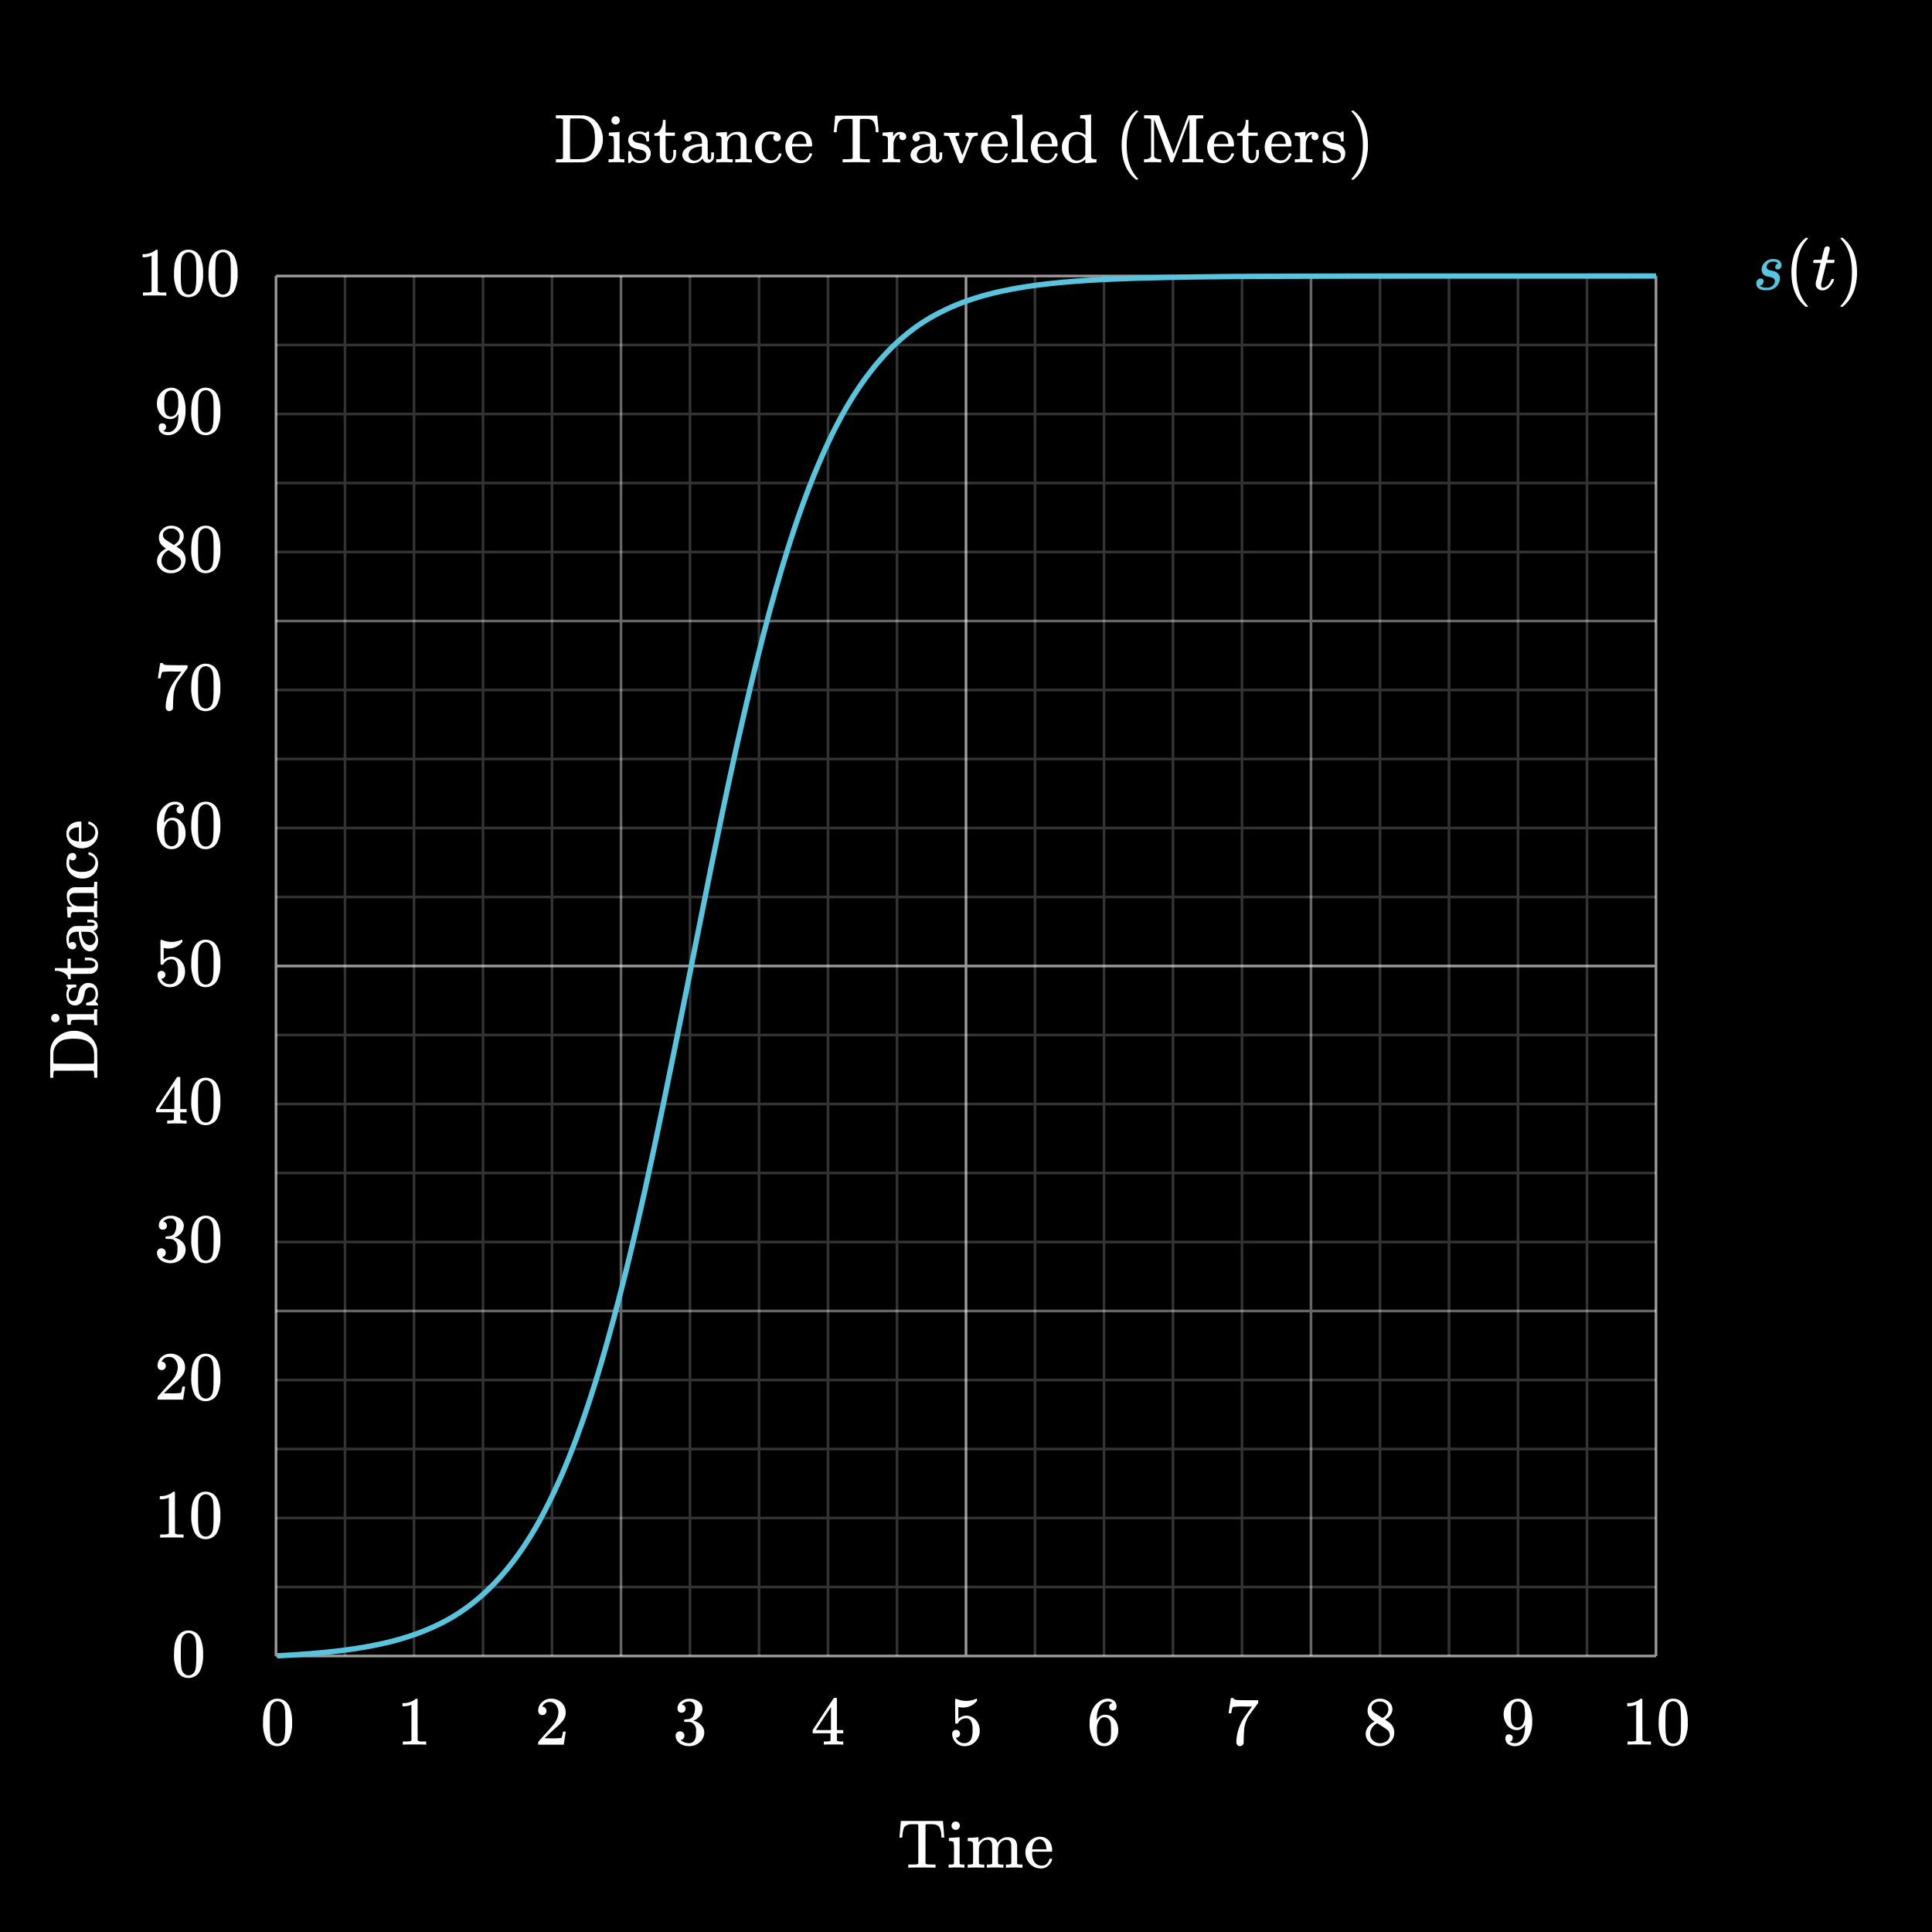 <svg xmlns="http://www.w3.org/2000/svg" width="720" height="720" viewBox="0 0 720 720">
  <rect x="-80" width="880" height="720"/>
  <g>
    <g style="opacity: 0.2">
      <line x1="128.571" y1="102.857" x2="128.571" y2="617.143" style="fill: none;stroke: #fff;stroke-miterlimit: 24"/>
      <line x1="154.286" y1="102.857" x2="154.286" y2="617.143" style="fill: none;stroke: #fff;stroke-miterlimit: 24"/>
      <line x1="180" y1="102.857" x2="180" y2="617.143" style="fill: none;stroke: #fff;stroke-miterlimit: 24"/>
      <line x1="205.714" y1="102.857" x2="205.714" y2="617.143" style="fill: none;stroke: #fff;stroke-miterlimit: 24"/>
      <line x1="257.143" y1="102.857" x2="257.143" y2="617.143" style="fill: none;stroke: #fff;stroke-miterlimit: 24"/>
      <line x1="282.857" y1="102.857" x2="282.857" y2="617.143" style="fill: none;stroke: #fff;stroke-miterlimit: 24"/>
      <line x1="308.571" y1="102.857" x2="308.571" y2="617.143" style="fill: none;stroke: #fff;stroke-miterlimit: 24"/>
      <line x1="334.286" y1="102.857" x2="334.286" y2="617.143" style="fill: none;stroke: #fff;stroke-miterlimit: 24"/>
      <line x1="385.714" y1="102.857" x2="385.714" y2="617.143" style="fill: none;stroke: #fff;stroke-miterlimit: 24"/>
      <line x1="411.429" y1="102.857" x2="411.429" y2="617.143" style="fill: none;stroke: #fff;stroke-miterlimit: 24"/>
      <line x1="437.143" y1="102.857" x2="437.143" y2="617.143" style="fill: none;stroke: #fff;stroke-miterlimit: 24"/>
      <line x1="462.857" y1="102.857" x2="462.857" y2="617.143" style="fill: none;stroke: #fff;stroke-miterlimit: 24"/>
      <line x1="514.286" y1="102.857" x2="514.286" y2="617.143" style="fill: none;stroke: #fff;stroke-miterlimit: 24"/>
      <line x1="540" y1="102.857" x2="540" y2="617.143" style="fill: none;stroke: #fff;stroke-miterlimit: 24"/>
      <line x1="565.714" y1="102.857" x2="565.714" y2="617.143" style="fill: none;stroke: #fff;stroke-miterlimit: 24"/>
      <line x1="591.429" y1="102.857" x2="591.429" y2="617.143" style="fill: none;stroke: #fff;stroke-miterlimit: 24"/>
      <line x1="102.857" y1="128.571" x2="617.143" y2="128.571" style="fill: none;stroke: #fff;stroke-miterlimit: 24"/>
      <line x1="102.857" y1="154.286" x2="617.143" y2="154.286" style="fill: none;stroke: #fff;stroke-miterlimit: 24"/>
      <line x1="102.857" y1="180" x2="617.143" y2="180" style="fill: none;stroke: #fff;stroke-miterlimit: 24"/>
      <line x1="102.857" y1="205.714" x2="617.143" y2="205.714" style="fill: none;stroke: #fff;stroke-miterlimit: 24"/>
      <line x1="102.857" y1="257.143" x2="617.143" y2="257.143" style="fill: none;stroke: #fff;stroke-miterlimit: 24"/>
      <line x1="102.857" y1="282.857" x2="617.143" y2="282.857" style="fill: none;stroke: #fff;stroke-miterlimit: 24"/>
      <line x1="102.857" y1="308.571" x2="617.143" y2="308.571" style="fill: none;stroke: #fff;stroke-miterlimit: 24"/>
      <line x1="102.857" y1="334.286" x2="617.143" y2="334.286" style="fill: none;stroke: #fff;stroke-miterlimit: 24"/>
      <line x1="102.857" y1="385.714" x2="617.143" y2="385.714" style="fill: none;stroke: #fff;stroke-miterlimit: 24"/>
      <line x1="102.857" y1="411.429" x2="617.143" y2="411.429" style="fill: none;stroke: #fff;stroke-miterlimit: 24"/>
      <line x1="102.857" y1="437.143" x2="617.143" y2="437.143" style="fill: none;stroke: #fff;stroke-miterlimit: 24"/>
      <line x1="102.857" y1="462.857" x2="617.143" y2="462.857" style="fill: none;stroke: #fff;stroke-miterlimit: 24"/>
      <line x1="102.857" y1="514.286" x2="617.143" y2="514.286" style="fill: none;stroke: #fff;stroke-miterlimit: 24"/>
      <line x1="102.857" y1="540" x2="617.143" y2="540" style="fill: none;stroke: #fff;stroke-miterlimit: 24"/>
      <line x1="102.857" y1="565.714" x2="617.143" y2="565.714" style="fill: none;stroke: #fff;stroke-miterlimit: 24"/>
      <line x1="102.857" y1="591.429" x2="617.143" y2="591.429" style="fill: none;stroke: #fff;stroke-miterlimit: 24"/>
    </g>
    <g style="opacity: 0.4">
      <line x1="231.429" y1="102.857" x2="231.429" y2="617.143" style="fill: none;stroke: #fff;stroke-miterlimit: 24"/>
      <line x1="488.571" y1="102.857" x2="488.571" y2="617.143" style="fill: none;stroke: #fff;stroke-miterlimit: 24"/>
      <line x1="102.857" y1="231.429" x2="617.143" y2="231.429" style="fill: none;stroke: #fff;stroke-miterlimit: 24"/>
      <line x1="102.857" y1="488.571" x2="617.143" y2="488.571" style="fill: none;stroke: #fff;stroke-miterlimit: 24"/>
    </g>
    <g style="opacity: 0.6">
      <line x1="102.857" y1="102.857" x2="102.857" y2="617.143" style="fill: none;stroke: #fff;stroke-miterlimit: 24"/>
      <line x1="360" y1="102.857" x2="360" y2="617.143" style="fill: none;stroke: #fff;stroke-miterlimit: 24"/>
      <line x1="617.143" y1="102.857" x2="617.143" y2="617.143" style="fill: none;stroke: #fff;stroke-miterlimit: 24"/>
      <line x1="102.857" y1="102.857" x2="617.143" y2="102.857" style="fill: none;stroke: #fff;stroke-miterlimit: 24"/>
      <line x1="102.857" y1="360" x2="617.143" y2="360" style="fill: none;stroke: #fff;stroke-miterlimit: 24"/>
      <line x1="102.857" y1="617.143" x2="617.143" y2="617.143" style="fill: none;stroke: #fff;stroke-miterlimit: 24"/>
    </g>
  </g>
  <g>
    <path d="M158.555,650.179q-.438-.076-4.089-.077-3.6,0-4.037.077h-.309V649h.669a14.315,14.315,0,0,0,1.928-.078,1.665,1.665,0,0,0,.617-.308V635.316a.618.618,0,0,0-.205.078,7.6,7.6,0,0,1-2.649.488h-.488V634.7h.488a7.17,7.17,0,0,0,3.6-.977,3.574,3.574,0,0,0,.8-.591c.035-.052.138-.077.309-.077a.648.648,0,0,1,.437.154V640.9l.026,7.715a2.489,2.489,0,0,0,1.671.386h1.517v1.182Z" style="fill: #fff"/>
    <path d="M99.491,635.136a4.535,4.535,0,0,1,3.934-2.082,4.741,4.741,0,0,1,3.291,1.285,5.6,5.6,0,0,1,1.183,1.749,14.713,14.713,0,0,1,.952,5.863,13.423,13.423,0,0,1-1.106,6.094,4.453,4.453,0,0,1-2.109,2.16,4.84,4.84,0,0,1-2.185.54,4.533,4.533,0,0,1-4.321-2.7,13.424,13.424,0,0,1-1.1-6.094A20.076,20.076,0,0,1,98.346,638,8.649,8.649,0,0,1,99.491,635.136Zm5.785-.308a2.369,2.369,0,0,0-1.825-.823,2.447,2.447,0,0,0-1.852.823,3.092,3.092,0,0,0-.771,1.44,15.753,15.753,0,0,0-.258,2.931q0,.155-.012,1t-.013,1.414q0,2.469.051,3.446a14.721,14.721,0,0,0,.309,2.584,2.925,2.925,0,0,0,.771,1.351,2.281,2.281,0,0,0,1.775.771A2.253,2.253,0,0,0,105.2,649a2.935,2.935,0,0,0,.772-1.351,14.844,14.844,0,0,0,.308-2.584q.051-.977.052-3.446,0-.565-.013-1.414t-.013-1a15.866,15.866,0,0,0-.257-2.931A3.1,3.1,0,0,0,105.276,634.828Z" style="fill: #fff"/>
    <path d="M202.114,639.148a1.433,1.433,0,0,1-1.131-.463,1.64,1.64,0,0,1-.412-1.131,4.214,4.214,0,0,1,1.4-3.176,4.712,4.712,0,0,1,3.356-1.324,5.576,5.576,0,0,1,3.664,1.2,5.023,5.023,0,0,1,1.787,3.125,7.8,7.8,0,0,1,.052.848,4.868,4.868,0,0,1-.9,2.8,17.084,17.084,0,0,1-2.905,2.957q-.926.8-2.572,2.366l-1.517,1.44,1.955.025a30.882,30.882,0,0,0,4.294-.128q.1-.025.257-.54a16.466,16.466,0,0,0,.36-1.749v-.077h1.029v.077l-.721,4.706v.077h-9.54v-.489a1.7,1.7,0,0,1,.052-.591q.025-.026,2.16-2.443,2.8-3.111,3.6-4.114a7.457,7.457,0,0,0,1.722-4.294,4.5,4.5,0,0,0-.887-2.842,2.961,2.961,0,0,0-2.481-1.144,2.822,2.822,0,0,0-2.417,1.337c-.035.069-.086.163-.154.283a.583.583,0,0,0-.078.154c0,.018.043.026.129.026a1.3,1.3,0,0,1,1.041.463,1.6,1.6,0,0,1,.4,1.08,1.534,1.534,0,0,1-.424,1.093A1.467,1.467,0,0,1,202.114,639.148Z" style="fill: #fff"/>
    <path d="M253.979,638.273a1.4,1.4,0,0,1-1.092-.437,1.611,1.611,0,0,1-.4-1.131,3.1,3.1,0,0,1,1.158-2.456,4.913,4.913,0,0,1,2.674-1.17h.385c.6,0,.978.009,1.132.026a6.272,6.272,0,0,1,1.723.54,3.831,3.831,0,0,1,2.134,2.417,2.517,2.517,0,0,1,.077.694,4.28,4.28,0,0,1-.938,2.713,5.2,5.2,0,0,1-2.354,1.71c-.085.035-.085.06,0,.077a1.685,1.685,0,0,0,.258.077,5.481,5.481,0,0,1,2.648,1.633,3.94,3.94,0,0,1,1.08,2.713,4.49,4.49,0,0,1-.488,2.031,5.093,5.093,0,0,1-2.019,2.173,5.853,5.853,0,0,1-3.124.862,6.154,6.154,0,0,1-3.009-.72,3.706,3.706,0,0,1-1.774-1.929,2.893,2.893,0,0,1-.257-1.26,1.534,1.534,0,0,1,.476-1.17,1.711,1.711,0,0,1,2.327.013,1.574,1.574,0,0,1,.463,1.157,1.643,1.643,0,0,1-.335,1.029,1.517,1.517,0,0,1-.9.566l-.179.051a4.837,4.837,0,0,0,3.188,1.157,2.3,2.3,0,0,0,2.134-1.363,5.914,5.914,0,0,0,.437-2.6v-.514a3.3,3.3,0,0,0-1.645-3.266,5.388,5.388,0,0,0-1.569-.18l-1.08-.026-.077-.051a.955.955,0,0,1-.052-.412.6.6,0,0,1,.078-.385.206.206,0,0,1,.128-.077,9.046,9.046,0,0,0,1.492-.129,2.226,2.226,0,0,0,1.722-1.273,5.68,5.68,0,0,0,.592-2.687,2.445,2.445,0,0,0-.9-2.237,2.131,2.131,0,0,0-1.209-.36,3.8,3.8,0,0,0-2.262.694,1.121,1.121,0,0,0-.232.167,1.615,1.615,0,0,0-.206.219l-.077.1c.052.017.111.034.18.051a1.228,1.228,0,0,1,.861.489,1.567,1.567,0,0,1,.348,1,1.416,1.416,0,0,1-.425,1.041A1.477,1.477,0,0,1,253.979,638.273Z" style="fill: #fff"/>
    <path d="M314.022,650.179q-.36-.076-3.316-.077-3.087,0-3.446.077h-.232V649h.8a5.515,5.515,0,0,0,1.363-.129.464.464,0,0,0,.309-.257q.026-.051.025-1.389v-1.286h-6.659v-1.183l3.883-5.94q3.933-5.965,3.985-5.991a1.352,1.352,0,0,1,.54-.052h.463l.154.155v11.828h2.366v1.183h-2.366v1.312q0,1.054.013,1.234a.477.477,0,0,0,.141.309,3.286,3.286,0,0,0,1.466.206h.746v1.182Zm-4.345-5.426v-8.588l-5.632,8.563,2.8.025Z" style="fill: #fff"/>
    <path d="M356.323,644.676a1.416,1.416,0,0,1,1.041.425,1.445,1.445,0,0,1,.425,1.067,1.322,1.322,0,0,1-.438,1,1.389,1.389,0,0,1-.977.412h-.18l.077.128a3.336,3.336,0,0,0,1.183,1.363,3.257,3.257,0,0,0,1.877.54,2.733,2.733,0,0,0,2.623-1.542,7.86,7.86,0,0,0,.488-3.292,6.4,6.4,0,0,0-.694-3.574,2.022,2.022,0,0,0-1.645-.849,3.313,3.313,0,0,0-3.035,1.749.482.482,0,0,1-.193.218,1.124,1.124,0,0,1-.372.039q-.438,0-.489-.154-.053-.1-.051-4.5,0-.772-.013-1.826t-.013-1.337q0-1.44.154-1.44a.149.149,0,0,1,.1-.051l.463.154a9.124,9.124,0,0,0,3.42.668,8.748,8.748,0,0,0,3.5-.72.8.8,0,0,1,.334-.1c.138,0,.206.154.206.462v.335a6.574,6.574,0,0,1-5.271,2.494,6.166,6.166,0,0,1-1.44-.155l-.257-.051v4.423a4.407,4.407,0,0,1,4.063-1.054,4.871,4.871,0,0,1,2.815,1.954,5.912,5.912,0,0,1,1.093,3.549,5.626,5.626,0,0,1-1.633,4.037,5.363,5.363,0,0,1-4.024,1.7,4.283,4.283,0,0,1-2.752-.9,2.878,2.878,0,0,1-.848-.848,4.56,4.56,0,0,1-.977-2.289c0-.052,0-.133-.013-.245s-.013-.193-.013-.244a1.525,1.525,0,0,1,.412-1.131A1.426,1.426,0,0,1,356.323,644.676Z" style="fill: #fff"/>
    <path d="M414.592,634.725a2.428,2.428,0,0,0-1.595-.643,3.683,3.683,0,0,0-3.009,1.543,8.936,8.936,0,0,0-1.208,5.194l.026.1.206-.334a3.286,3.286,0,0,1,2.853-1.543,4.291,4.291,0,0,1,2.083.489,5.324,5.324,0,0,1,1.235,1.041,6.457,6.457,0,0,1,1,1.453,6.91,6.91,0,0,1,.54,2.751v.463a4.533,4.533,0,0,1-.129,1.106A5.779,5.779,0,0,1,415,649.2a4.722,4.722,0,0,1-2.469,1.44,4.352,4.352,0,0,1-1.028.1,4.51,4.51,0,0,1-.874-.077,4.557,4.557,0,0,1-3.035-2.057,12,12,0,0,1-1.517-6.48,11.314,11.314,0,0,1,.978-4.861,7.684,7.684,0,0,1,2.725-3.239,5.12,5.12,0,0,1,3.008-.977,3.52,3.52,0,0,1,2.4.8,2.749,2.749,0,0,1,.913,2.185,1.416,1.416,0,0,1-.373,1.029,1.312,1.312,0,0,1-.989.386,1.363,1.363,0,0,1-.99-.36,1.327,1.327,0,0,1-.373-1A1.271,1.271,0,0,1,414.592,634.725ZM413.46,640.9a2.246,2.246,0,0,0-1.852-.925,2.091,2.091,0,0,0-1.543.591,5.577,5.577,0,0,0-1.259,4.063,10.884,10.884,0,0,0,.308,3.163,2.956,2.956,0,0,0,.874,1.311,2.155,2.155,0,0,0,1.466.54,2.308,2.308,0,0,0,2.006-.977,2.834,2.834,0,0,0,.488-1.286,16.861,16.861,0,0,0,.1-2.16v-.822a17.424,17.424,0,0,0-.1-2.212A2.838,2.838,0,0,0,413.46,640.9Z" style="fill: #fff"/>
    <path d="M457.844,638.4q.026-.051.437-2.8l.411-2.751c0-.035.171-.052.515-.052h.514v.1c0,.172.129.318.385.437a4.016,4.016,0,0,0,1.351.232q.965.053,4.333.051H468.9v1l-1.749,2.392q-.384.54-.874,1.195t-.746,1.016q-.257.36-.308.437a11.874,11.874,0,0,0-1.594,5.58q-.1,1.055-.129,2.88,0,.36-.013.733c-.009.248-.012.45-.012.6v.231a1.323,1.323,0,0,1-.5.746,1.379,1.379,0,0,1-.862.309,1.257,1.257,0,0,1-.99-.424,1.716,1.716,0,0,1-.372-1.171q0-.384.1-1.465a17.964,17.964,0,0,1,2.391-6.969q.514-.822,2.16-3.111l1.183-1.62H464.2a30.232,30.232,0,0,0-4.706.154c-.068.035-.163.223-.282.566a8.71,8.71,0,0,0-.258,1.209,2.853,2.853,0,0,1-.077.488v.077h-1.028Z" style="fill: #fff"/>
    <path d="M512.28,641.565a7.623,7.623,0,0,1-1.941-1.723,4.41,4.41,0,0,1-.27-4.217,4.562,4.562,0,0,1,1.659-1.864,4.513,4.513,0,0,1,2.506-.707,5.112,5.112,0,0,1,3.035.912,3.8,3.8,0,0,1,1.594,2.353,4.663,4.663,0,0,1,.026.617,3.887,3.887,0,0,1-.051.772,4.81,4.81,0,0,1-2.341,2.931l-.309.206q1.44.978,1.493,1.029a4.724,4.724,0,0,1,1.927,3.831,4.772,4.772,0,0,1-1.529,3.561,5.276,5.276,0,0,1-3.818,1.479,5.139,5.139,0,0,1-4.655-2.314,3.831,3.831,0,0,1-.643-2.238Q508.963,643.391,512.28,641.565Zm-1.672,4.577a3.22,3.22,0,0,0,1.107,2.507,3.728,3.728,0,0,0,2.571.99,4.17,4.17,0,0,0,1.916-.437,3.19,3.19,0,0,0,1.3-1.131,2.539,2.539,0,0,0,.438-1.415,2.613,2.613,0,0,0-.9-1.954q-.206-.205-2.134-1.466l-.784-.5q-.424-.27-.656-.424l-.2-.129-.309.154a5.007,5.007,0,0,0-2.135,2.572A4.221,4.221,0,0,0,510.608,646.142Zm6.789-9.154a2.653,2.653,0,0,0-.719-1.877,3.2,3.2,0,0,0-1.749-.978c-.12-.016-.4-.025-.849-.025a3.105,3.105,0,0,0-2.288.926,1.855,1.855,0,0,0-.644,1.414,2.02,2.02,0,0,0,.926,1.748q.129.129,1.647,1.08l1.491.977c.017-.016.128-.089.334-.218a2.688,2.688,0,0,0,.463-.347A3.338,3.338,0,0,0,517.4,636.988Z" style="fill: #fff"/>
    <path d="M563.734,647.71a1.458,1.458,0,0,1-.269.9,1.092,1.092,0,0,1-.707.437l-.1.025c0,.018.061.065.181.142a1.048,1.048,0,0,0,.282.141,3.674,3.674,0,0,0,1.466.257,2.826,2.826,0,0,0,.669-.051,3.526,3.526,0,0,0,2.083-1.594q1-1.44,1-4.989v-.18l-.129.206a3.286,3.286,0,0,1-2.957,1.748,4.358,4.358,0,0,1-3.5-1.774,6.869,6.869,0,0,1-.99-6.454,6.15,6.15,0,0,1,1.376-1.929,5.081,5.081,0,0,1,3.188-1.517l.077-.025h.129c.034,0,.09,0,.167.012a1.708,1.708,0,0,0,.193.013,3.6,3.6,0,0,1,.746.052,4.869,4.869,0,0,1,3.265,2.648,13.154,13.154,0,0,1,1.106,5.812,11.366,11.366,0,0,1-1.543,6.094,7.008,7.008,0,0,1-2.173,2.25,4.883,4.883,0,0,1-2.661.81,4.181,4.181,0,0,1-2.611-.759,2.6,2.6,0,0,1-.989-2.2q0-1.44,1.362-1.44a1.261,1.261,0,0,1,1.337,1.362Zm2.6-13.551a3.915,3.915,0,0,0-.72-.051,2.278,2.278,0,0,0-1.672.694,2.747,2.747,0,0,0-.707,1.35,14.679,14.679,0,0,0-.167,2.687,23.467,23.467,0,0,0,.128,2.777,2.584,2.584,0,0,0,.759,1.582,2.227,2.227,0,0,0,1.608.6h.1a2.365,2.365,0,0,0,2.019-1.453,7.469,7.469,0,0,0,.63-3.227,14.088,14.088,0,0,0-.206-2.88,2.754,2.754,0,0,0-.629-1.337A2.164,2.164,0,0,0,566.332,634.159Z" style="fill: #fff"/>
    <g>
      <path d="M614.982,650.179q-.438-.076-4.088-.077-3.6,0-4.038.077h-.308V649h.669a14.344,14.344,0,0,0,1.929-.078,1.679,1.679,0,0,0,.617-.308V635.316a.605.605,0,0,0-.206.078,7.6,7.6,0,0,1-2.649.488h-.488V634.7h.488a7.17,7.17,0,0,0,3.6-.977,3.6,3.6,0,0,0,.8-.591c.034-.052.137-.077.308-.077a.649.649,0,0,1,.438.154V640.9l.025,7.715a2.494,2.494,0,0,0,1.672.386h1.518v1.182Z" style="fill: #fff"/>
      <path d="M619.611,635.136a4.538,4.538,0,0,1,3.935-2.082,4.741,4.741,0,0,1,3.291,1.285,5.6,5.6,0,0,1,1.183,1.749,14.733,14.733,0,0,1,.951,5.863,13.409,13.409,0,0,1-1.106,6.094,4.447,4.447,0,0,1-2.108,2.16,4.844,4.844,0,0,1-2.186.54,4.531,4.531,0,0,1-4.32-2.7,13.424,13.424,0,0,1-1.105-6.094,20,20,0,0,1,.321-3.948A8.626,8.626,0,0,1,619.611,635.136Zm5.785-.308a2.367,2.367,0,0,0-1.825-.823,2.448,2.448,0,0,0-1.851.823,3.093,3.093,0,0,0-.772,1.44,15.957,15.957,0,0,0-.257,2.931q0,.155-.012,1t-.014,1.414q0,2.469.052,3.446a14.647,14.647,0,0,0,.308,2.584A2.927,2.927,0,0,0,621.8,649a2.282,2.282,0,0,0,1.774.771,2.253,2.253,0,0,0,1.748-.771,2.927,2.927,0,0,0,.772-1.351,14.55,14.55,0,0,0,.308-2.584q.052-.977.052-3.446,0-.565-.013-1.414t-.012-1a15.842,15.842,0,0,0-.258-2.931A3.093,3.093,0,0,0,625.4,634.828Z" style="fill: #fff"/>
    </g>
    <g>
      <path d="M209.81,44.524a1.053,1.053,0,0,0-.5-.309,10.433,10.433,0,0,0-1.3-.077h-.849V42.955h5.169q4.4.027,4.911.039a5.5,5.5,0,0,1,1.08.141,7.255,7.255,0,0,1,4.23,2.675,9.739,9.739,0,0,1,2.07,4.962q.051.515.051,1.106t-.051,1.106a8.966,8.966,0,0,1-2.185,4.924,7.632,7.632,0,0,1-4.6,2.533q-.336.052-5.5.077h-5.169V59.335h.849a10.433,10.433,0,0,0,1.3-.077,1.043,1.043,0,0,0,.5-.308Zm6.814-.36h-.347c-.2,0-.442,0-.733-.013s-.557-.013-.8-.013-.506.005-.8.013-.532.013-.721.013H212.9q-.336.025-.412.206-.077.1-.077,7.3,0,7.252.026,7.329a.356.356,0,0,0,.308.283q.205.051,2.443.051a10.694,10.694,0,0,0,2.636-.257,5.119,5.119,0,0,0,1.889-1q2.007-1.671,2.006-6.248a14.991,14.991,0,0,0-.18-2.675,5.693,5.693,0,0,0-2.391-4.114A5.42,5.42,0,0,0,216.624,44.164Z" style="fill: #fff"/>
      <path d="M232.464,60.518a22.079,22.079,0,0,0-2.674-.077,27.277,27.277,0,0,0-2.8.077h-.206V59.335h.411a8.937,8.937,0,0,0,1.26-.077.552.552,0,0,0,.309-.283q.025-.051.026-3.728a35.73,35.73,0,0,0-.1-4.115q-.207-.513-1.517-.514h-.283v-.591c0-.4.016-.592.051-.592l.257-.025c.171-.017.412-.035.72-.052l.926-.051q.436-.026.926-.065c.325-.025.574-.047.745-.064s.266-.026.283-.026h.078v9.772a.59.59,0,0,0,.308.321,4.05,4.05,0,0,0,.9.09h.591v1.183Zm-2.983-17.2a1.654,1.654,0,0,1,1.054.45,1.453,1.453,0,0,1,.412,1.093,1.376,1.376,0,0,1-.695,1.311,1.4,1.4,0,0,1-.822.232,1.45,1.45,0,0,1-.849-.232,1.375,1.375,0,0,1-.694-1.311,1.458,1.458,0,0,1,.449-1.131A1.634,1.634,0,0,1,229.481,43.315Z" style="fill: #fff"/>
      <path d="M238.146,49.873q-2.365,0-2.365,1.671a1.177,1.177,0,0,0,.051.437,1.537,1.537,0,0,0,.8.887,7.836,7.836,0,0,0,1.749.5,6.937,6.937,0,0,1,2.006.565,3.727,3.727,0,0,1,2.082,2.546,4.663,4.663,0,0,1,.026.617,4.156,4.156,0,0,1-.36,1.775q-1,1.9-3.78,1.9a4.092,4.092,0,0,1-2.674-.925l-.206.179-.231.232c-.1.1-.206.2-.309.283l-.283.257h-.206a.467.467,0,0,1-.334-.155V58.615q0-1.671.013-1.929c.008-.17.047-.273.116-.308a1.658,1.658,0,0,1,.411-.025.866.866,0,0,1,.4.051.837.837,0,0,1,.141.36,5.92,5.92,0,0,0,.669,1.774,2.862,2.862,0,0,0,2.494,1.312q2.494,0,2.5-2.006a1.639,1.639,0,0,0-.463-1.209,2.242,2.242,0,0,0-1.08-.694q-.438-.1-1.235-.283a8.777,8.777,0,0,1-1.954-.54,3.207,3.207,0,0,1-1.98-2.391,1.893,1.893,0,0,1-.026-.386q0-2.957,3.626-3.317a1.674,1.674,0,0,1,.617,0,3.964,3.964,0,0,1,1.8.386l.386.205.232-.18a6.558,6.558,0,0,1,.565-.437h.206a.466.466,0,0,1,.334.154v3.395l-.154.154H241a.444.444,0,0,1-.154-.308,2.4,2.4,0,0,0-.721-1.852A2.8,2.8,0,0,0,238.146,49.873Z" style="fill: #fff"/>
      <path d="M247.018,45.089V44.7h1.028v4.731h3.472v1.183h-3.472v3.7q.025,3.215.039,3.638a2.348,2.348,0,0,0,.167.811,1.293,1.293,0,0,0,1.26,1q1.131,0,1.389-1.825.024-.206.025-1.183v-.9h1.029v.9a7.8,7.8,0,0,1-.129,1.7,3.516,3.516,0,0,1-.964,1.671,2.5,2.5,0,0,1-1.787.643,2.929,2.929,0,0,1-3.163-2.828q-.025-.18-.026-3.806V50.618h-2.031v-.952h.231a2.373,2.373,0,0,0,1.621-.822A5.691,5.691,0,0,0,247.018,45.089Z" style="fill: #fff"/>
      <path d="M257.368,52.264a1.324,1.324,0,0,1-.99.411,1.281,1.281,0,0,1-.977-.411,1.38,1.38,0,0,1-.386-.977,2.051,2.051,0,0,1,.206-.823,2.3,2.3,0,0,1,1.337-1.08A6.81,6.81,0,0,1,259,49a5.479,5.479,0,0,1,2.944.772,3.6,3.6,0,0,1,1.633,2,2.638,2.638,0,0,1,.141.81q.014.45.013,2.944,0,2.521.013,2.945a1.445,1.445,0,0,0,.141.655.528.528,0,0,0,.515.36.51.51,0,0,0,.488-.36,3.932,3.932,0,0,0,.154-1.414V56.79h1.029v1A8.128,8.128,0,0,1,266,59a2.414,2.414,0,0,1-.849,1.2,2.327,2.327,0,0,1-1.465.475,1.663,1.663,0,0,1-1.144-.45,2.249,2.249,0,0,1-.682-1.093v-.1q-.077.077-.309.347c-.154.18-.266.3-.334.373a4.429,4.429,0,0,1-2.931,1.054,4.98,4.98,0,0,1-2.392-.566,2.9,2.9,0,0,1-1.414-1.491,2.487,2.487,0,0,1-.2-.977,3.075,3.075,0,0,1,1-2.212,4.775,4.775,0,0,1,1.466-.977,12.585,12.585,0,0,1,4.474-.952h.36v-.565a3.937,3.937,0,0,0-.154-1.286,2.454,2.454,0,0,0-2.494-1.825q-1.724,0-1.723.2a1.284,1.284,0,0,1,.566,1.132A1.359,1.359,0,0,1,257.368,52.264Zm4.2,3.754q0-1.491-.026-1.491a.3.3,0,0,0-.128.025q-3.524.233-4.5,2.083a2.358,2.358,0,0,0-.283,1.157,1.95,1.95,0,0,0,.617,1.466,2.108,2.108,0,0,0,1.518.592,2.643,2.643,0,0,0,1.761-.618,2.875,2.875,0,0,0,.964-1.517A14.163,14.163,0,0,0,261.572,56.018Z" style="fill: #fff"/>
      <path d="M271.086,58.975q.206.36,1.209.36h.771v1.183h-.206a53.88,53.88,0,0,0-5.759,0H266.9V59.335h.771c.669,0,1.071-.12,1.209-.36v-.8q0-.36.013-.81t.012-1V55.3q0-.8-.012-1.71t-.013-1.5v-.592a.855.855,0,0,0-.373-.656,3.042,3.042,0,0,0-1.144-.218H266.9v-.591q0-.593.051-.592l.258-.025c.171-.017.415-.035.732-.052l.939-.051c.291-.017.6-.039.925-.065s.575-.047.746-.064.266-.026.283-.026h.077v1.029a6.979,6.979,0,0,0,.026.977l.026-.026a4.522,4.522,0,0,1,3.934-1.98,3,3,0,0,1,3.266,2.906q.024.18.026,3.574,0,3.292.025,3.343a.546.546,0,0,0,.309.283,8.917,8.917,0,0,0,1.26.077h.411v1.183h-.206a53.9,53.9,0,0,0-5.76,0h-.205V59.335h.617q1.362,0,1.363-.411.026-.051.025-3.549Q276,51.9,275.972,51.7a2.272,2.272,0,0,0-.578-1.2,1.743,1.743,0,0,0-1.222-.373,2.783,2.783,0,0,0-2.031.875,3.679,3.679,0,0,0-1.055,2.263v.475q0,.45-.013,1.145c-.009.463-.012.9-.012,1.311v.81c0,.283,0,.536.012.759s.013.424.013.6v.6Z" style="fill: #fff"/>
      <path d="M290.54,52.3a1.4,1.4,0,0,1-.991.373,1.3,1.3,0,0,1-.977-.4,1.338,1.338,0,0,1-.385-.965,1.324,1.324,0,0,1,.385-.977c.086-.086.124-.137.116-.154s-.09-.034-.245-.052a8.357,8.357,0,0,0-1.259-.1,2.637,2.637,0,0,0-2.058.823,5.569,5.569,0,0,0-1.208,4.037,5.977,5.977,0,0,0,.8,3.317,3.255,3.255,0,0,0,2.828,1.568,2.389,2.389,0,0,0,1.132-.257,2.994,2.994,0,0,0,1.492-2.006.447.447,0,0,1,.128-.257.965.965,0,0,1,.412-.051h.359c.1.1.155.18.155.231a3.44,3.44,0,0,1-.643,1.518,4.16,4.16,0,0,1-3.626,1.851,5.3,5.3,0,0,1-2.443-.592,5.668,5.668,0,0,1-3.06-4.371,7.45,7.45,0,0,1-.025-.823,8.331,8.331,0,0,1,.025-.849,5.949,5.949,0,0,1,2.109-3.934A5.349,5.349,0,0,1,286.978,49q3.317,0,3.883,1.749a1.913,1.913,0,0,1,.077.591A1.262,1.262,0,0,1,290.54,52.3Z" style="fill: #fff"/>
      <path d="M302.637,54.218a.519.519,0,0,1-.18.36h-7.251v.386a6.36,6.36,0,0,0,.514,2.88,3.261,3.261,0,0,0,3.189,1.9,2.4,2.4,0,0,0,1.851-.823,3.426,3.426,0,0,0,.8-1.338.913.913,0,0,1,.154-.359.668.668,0,0,1,.412-.078q.515,0,.514.258a1.239,1.239,0,0,1-.077.334,4.953,4.953,0,0,1-1.556,2.2,4.016,4.016,0,0,1-2.609.862,5.83,5.83,0,0,1-1.132-.129,5.329,5.329,0,0,1-2.623-1.337,6.055,6.055,0,0,1-1.954-4.423,5.957,5.957,0,0,1,1.388-4,5.225,5.225,0,0,1,3.421-1.89,1.69,1.69,0,0,1,.359-.026,4.514,4.514,0,0,1,3.562,1.376A5.593,5.593,0,0,1,302.637,54.218Zm-2.108-.771q-.231-2.8-1.9-3.4a1.777,1.777,0,0,0-.54-.1,2.557,2.557,0,0,0-2.186,1.234,5.4,5.4,0,0,0-.669,2.288v.18h5.3Z" style="fill: #fff"/>
      <path d="M310.737,49.126q.024-.051.257-2.931t.231-2.931v-.155h15.712v.155q.025.051.257,2.931t.231,2.931v.155H326.4v-.155c-.018-.068-.043-.273-.077-.617a6.126,6.126,0,0,0-.823-3.239,2.744,2.744,0,0,0-1.414-.823,10.018,10.018,0,0,0-1.98-.129h-.695a4.039,4.039,0,0,0-.733.038c-.094.026-.167.116-.218.27q-.027.053-.026,7.175v7.1a.956.956,0,0,0,.643.36q.925.078,2.314.077h.772v1.183h-.335q-.54-.077-4.731-.077t-4.732.077h-.334V59.335h.772q1.387,0,2.314-.077a.96.96,0,0,0,.643-.36V51.8q0-7.122-.026-7.175c-.051-.154-.125-.244-.218-.27a4.039,4.039,0,0,0-.733-.038h-.695q-1.209,0-1.465.026a3.551,3.551,0,0,0-1.749.72q-.823.694-1.029,3.445c-.034.344-.06.549-.077.617v.155h-1.028Z" style="fill: #fff"/>
      <path d="M329.3,59.335h.36c.669,0,1.071-.12,1.209-.36v-.2q0-.233.013-.592t.012-.81V52.084l-.025-.592a.855.855,0,0,0-.373-.656,3.042,3.042,0,0,0-1.144-.218h-.463v-.591q0-.593.051-.592l.257-.025c.172-.017.412-.035.72-.052l.926-.051q.411-.026.9-.065c.325-.025.574-.047.746-.064s.265-.026.282-.026h.078v1.775a4.543,4.543,0,0,1,1.08-1.286,2.472,2.472,0,0,1,1.569-.463,2.516,2.516,0,0,1,1.233.283,1.6,1.6,0,0,1,1,1.466,1.249,1.249,0,0,1-.385.938,1.283,1.283,0,0,1-.926.373,1.264,1.264,0,0,1-.913-.36,1.232,1.232,0,0,1-.373-.926,1.2,1.2,0,0,1,.206-.72.448.448,0,0,0,.051-.128q-.051-.051-.591.1a3.039,3.039,0,0,0-.617.385,4.8,4.8,0,0,0-1.183,3.24v1q-.025,1-.026,1.723v.707c0,.249,0,.467.013.656s.013.36.013.514v.515a.461.461,0,0,0,.308.257,5.49,5.49,0,0,0,1.363.128h.8v1.183h-.232q-.462-.077-3.265-.077a26.585,26.585,0,0,0-2.88.077h-.206V59.335Z" style="fill: #fff"/>
      <path d="M342.429,52.264a1.323,1.323,0,0,1-.99.411,1.282,1.282,0,0,1-.977-.411,1.38,1.38,0,0,1-.385-.977,2.065,2.065,0,0,1,.2-.823,2.3,2.3,0,0,1,1.338-1.08A6.8,6.8,0,0,1,344.062,49a5.474,5.474,0,0,1,2.944.772,3.593,3.593,0,0,1,1.633,2,2.637,2.637,0,0,1,.142.81q.012.45.012,2.944,0,2.521.014,2.945a1.445,1.445,0,0,0,.141.655.527.527,0,0,0,.514.36.512.512,0,0,0,.489-.36,3.932,3.932,0,0,0,.154-1.414V56.79h1.029v1A8.283,8.283,0,0,1,351.057,59a2.421,2.421,0,0,1-.849,1.2,2.332,2.332,0,0,1-1.466.475,1.663,1.663,0,0,1-1.144-.45,2.248,2.248,0,0,1-.681-1.093v-.1q-.078.077-.309.347c-.154.18-.266.3-.334.373a4.43,4.43,0,0,1-2.932,1.054,4.976,4.976,0,0,1-2.391-.566,2.891,2.891,0,0,1-1.414-1.491,2.489,2.489,0,0,1-.206-.977,3.075,3.075,0,0,1,1-2.212,4.775,4.775,0,0,1,1.466-.977,12.6,12.6,0,0,1,4.475-.952h.36v-.565a3.932,3.932,0,0,0-.155-1.286,2.452,2.452,0,0,0-2.494-1.825q-1.724,0-1.723.2a1.284,1.284,0,0,1,.566,1.132A1.355,1.355,0,0,1,342.429,52.264Zm4.205,3.754q0-1.491-.026-1.491a.309.309,0,0,0-.129.025q-3.523.233-4.5,2.083a2.368,2.368,0,0,0-.282,1.157,1.949,1.949,0,0,0,.616,1.466,2.108,2.108,0,0,0,1.518.592,2.642,2.642,0,0,0,1.761-.618,2.883,2.883,0,0,0,.965-1.517A14.413,14.413,0,0,0,346.634,56.018Z" style="fill: #fff"/>
      <path d="M360.005,49.435a6.893,6.893,0,0,0,1.234.052h.926q1.465,0,2.083-.052h.128v1.183h-.282a2.036,2.036,0,0,0-1.9,1.028q-.051.1-1.735,4.449t-1.736,4.474q-.129.232-.643.232c-.326,0-.531-.077-.617-.232q-3.6-9.282-3.626-9.411a.664.664,0,0,0-.3-.36,1.212,1.212,0,0,0-.348-.129c-.1-.016-.359-.034-.771-.051H351.8V49.435h.155a18.874,18.874,0,0,0,2.494.077,25.962,25.962,0,0,0,2.828-.077h.206v1.183h-.36c-.668.017-1.029.146-1.08.386q0,.1,1.311,3.5l1.312,3.394q.8-2.031,2.34-6.146v-.205a.807.807,0,0,0-.335-.669,1.193,1.193,0,0,0-.745-.257h-.1V49.435Z" style="fill: #fff"/>
      <path d="M375.562,54.218a.519.519,0,0,1-.18.36h-7.251v.386a6.36,6.36,0,0,0,.514,2.88,3.26,3.26,0,0,0,3.188,1.9,2.4,2.4,0,0,0,1.852-.823,3.45,3.45,0,0,0,.8-1.338.881.881,0,0,1,.155-.359.663.663,0,0,1,.411-.078q.514,0,.514.258a1.239,1.239,0,0,1-.077.334,4.945,4.945,0,0,1-1.556,2.2,4.017,4.017,0,0,1-2.61.862,5.829,5.829,0,0,1-1.131-.129,5.332,5.332,0,0,1-2.624-1.337,5.866,5.866,0,0,1-1.645-2.545A6.26,6.26,0,0,1,367,50.914a5.223,5.223,0,0,1,3.42-1.89,1.7,1.7,0,0,1,.36-.026,4.515,4.515,0,0,1,3.562,1.376A5.6,5.6,0,0,1,375.562,54.218Zm-2.109-.771q-.231-2.8-1.9-3.4a1.777,1.777,0,0,0-.54-.1,2.557,2.557,0,0,0-2.186,1.234,5.39,5.39,0,0,0-.669,2.288v.18h5.3Z" style="fill: #fff"/>
      <path d="M377.388,59.335h.36q1,0,1.208-.36v-.8q0-.36.013-.848c.009-.326.012-.7.012-1.119V48.124c0-.566,0-1.084-.012-1.556s-.013-.844-.013-1.118v-.438a.855.855,0,0,0-.373-.656,3.017,3.017,0,0,0-1.144-.218h-.462v-.591c0-.395.016-.592.05-.592l.258-.025c.171-.017.42-.035.745-.052l.951-.051c.292-.017.609-.039.953-.065s.6-.047.771-.064.266-.026.282-.026h.077v8.1q0,8.153.027,8.2a.547.547,0,0,0,.308.283,8.937,8.937,0,0,0,1.26.077h.411v1.183h-.2a27.721,27.721,0,0,0-2.829-.077,25.7,25.7,0,0,0-2.854.077h-.205V59.335Z" style="fill: #fff"/>
      <path d="M394.128,54.218a.52.52,0,0,1-.181.36H386.7v.386a6.36,6.36,0,0,0,.514,2.88,3.261,3.261,0,0,0,3.188,1.9,2.4,2.4,0,0,0,1.852-.823,3.452,3.452,0,0,0,.8-1.338.884.884,0,0,1,.154-.359.665.665,0,0,1,.411-.078q.515,0,.515.258a1.239,1.239,0,0,1-.077.334,4.947,4.947,0,0,1-1.557,2.2,4.016,4.016,0,0,1-2.609.862,5.846,5.846,0,0,1-1.132-.129,5.325,5.325,0,0,1-2.623-1.337,6.044,6.044,0,0,1-1.954-4.423,5.962,5.962,0,0,1,1.388-4,5.225,5.225,0,0,1,3.42-1.89,1.719,1.719,0,0,1,.361-.026,4.513,4.513,0,0,1,3.561,1.376A5.593,5.593,0,0,1,394.128,54.218Zm-2.109-.771q-.233-2.8-1.9-3.4a1.777,1.777,0,0,0-.54-.1,2.555,2.555,0,0,0-2.185,1.234,5.376,5.376,0,0,0-.669,2.288v.18h5.3Z" style="fill: #fff"/>
      <path d="M401.147,49.152a5.122,5.122,0,0,1,3.395,1.26V47.79q0-2.675-.026-2.778a.852.852,0,0,0-.373-.656A3.026,3.026,0,0,0,403,44.138h-.463v-.591q0-.592.051-.592l.258-.025c.171-.017.42-.035.745-.052l.952-.051q.437-.025.951-.065c.343-.025.6-.047.772-.064s.265-.026.282-.026h.077v7.817q0,7.869.026,7.946a.875.875,0,0,0,.373.682,3,3,0,0,0,1.144.218h.463v1.183c-.034,0-.691.043-1.967.128s-1.95.138-2.018.155h-.18V59.387l-.206.179a5.042,5.042,0,0,1-3.343,1.235,4.712,4.712,0,0,1-3.188-1.209,6.019,6.019,0,0,1-1.955-3.7q-.026-.207-.026-.9a5.794,5.794,0,0,1,1.595-4.165A5.074,5.074,0,0,1,401.147,49.152Zm3.318,2.572a3.458,3.458,0,0,0-2.906-1.62,3.164,3.164,0,0,0-2.238.925,3.379,3.379,0,0,0-.861,1.569,11.076,11.076,0,0,0-.219,2.494q0,2.855,1.08,3.909a2.639,2.639,0,0,0,2.006.849,3.325,3.325,0,0,0,1.723-.489,3.625,3.625,0,0,0,1.311-1.337l.1-.154Z" style="fill: #fff"/>
      <path d="M424.161,66.715q0,.233-.463.232h-.334l-.719-.617q-4.629-4.218-4.629-12.241a20.705,20.705,0,0,1,.746-5.734,13.86,13.86,0,0,1,3.883-6.5q.179-.155.411-.348c.154-.128.256-.218.308-.27h.334a.6.6,0,0,1,.386.078.217.217,0,0,1,.077.154c0,.069-.094.2-.282.386q-3.986,4.217-3.986,12.239t3.986,12.241Q424.161,66.612,424.161,66.715Z" style="fill: #fff"/>
      <path d="M429,44.524a1.053,1.053,0,0,0-.5-.309,10.433,10.433,0,0,0-1.3-.077h-.848V42.955h2.725a20.931,20.931,0,0,1,2.8.077l.129.129q.024.1,5.374,14.169,2.546-6.686,4.577-12.086.771-2.056.822-2.083a.591.591,0,0,1,.1-.129,20.931,20.931,0,0,1,2.8-.077h2.725v1.183h-.848a11.327,11.327,0,0,0-1.325.077.709.709,0,0,0-.45.309V58.95a.7.7,0,0,0,.45.308,11.327,11.327,0,0,0,1.325.077h.848v1.183h-.283q-.411-.077-3.6-.077t-3.6.077h-.283V59.335h.848a10.456,10.456,0,0,0,1.3-.077,1.045,1.045,0,0,0,.5-.308V44.755l-.025-.488q-5.994,15.891-6.095,16.071-.1.155-.514.154c-.274,0-.446-.051-.514-.154l-6.018-15.866v.463q-.026.463-.025,1.62v4.809l.025,6.943q.309.925,2.186,1.028h.437v1.183h-.231a27.375,27.375,0,0,0-2.957-.077,28.213,28.213,0,0,0-3.009.077h-.2V59.335h.436q1.749-.1,2.135-.874l.077-.154Z" style="fill: #fff"/>
      <path d="M459.853,54.218a.52.52,0,0,1-.181.36h-7.251v.386a6.36,6.36,0,0,0,.514,2.88,3.26,3.26,0,0,0,3.188,1.9,2.4,2.4,0,0,0,1.852-.823,3.45,3.45,0,0,0,.8-1.338.881.881,0,0,1,.155-.359.663.663,0,0,1,.411-.078q.514,0,.515.258a1.252,1.252,0,0,1-.078.334,4.945,4.945,0,0,1-1.556,2.2,4.017,4.017,0,0,1-2.61.862,5.829,5.829,0,0,1-1.131-.129,5.332,5.332,0,0,1-2.624-1.337,5.866,5.866,0,0,1-1.645-2.545,6.26,6.26,0,0,1,1.08-5.876,5.223,5.223,0,0,1,3.42-1.89,1.7,1.7,0,0,1,.36-.026,4.515,4.515,0,0,1,3.562,1.376A5.6,5.6,0,0,1,459.853,54.218Zm-2.11-.771q-.231-2.8-1.9-3.4a1.777,1.777,0,0,0-.54-.1,2.557,2.557,0,0,0-2.186,1.234,5.39,5.39,0,0,0-.669,2.288v.18h5.3Z" style="fill: #fff"/>
      <path d="M464.224,45.089V44.7h1.028v4.731h3.472v1.183h-3.472v3.7q.026,3.215.038,3.638a2.349,2.349,0,0,0,.168.811,1.292,1.292,0,0,0,1.26,1q1.131,0,1.388-1.825.025-.206.026-1.183v-.9h1.028v.9a7.886,7.886,0,0,1-.128,1.7,3.525,3.525,0,0,1-.965,1.671,2.494,2.494,0,0,1-1.787.643,2.931,2.931,0,0,1-3.163-2.828q-.024-.18-.025-3.806V50.618h-2.031v-.952h.231a2.369,2.369,0,0,0,1.62-.822A5.692,5.692,0,0,0,464.224,45.089Z" style="fill: #fff"/>
      <path d="M481.272,54.218a.519.519,0,0,1-.18.36h-7.251v.386a6.375,6.375,0,0,0,.513,2.88,3.262,3.262,0,0,0,3.189,1.9,2.4,2.4,0,0,0,1.852-.823,3.45,3.45,0,0,0,.8-1.338.881.881,0,0,1,.155-.359.661.661,0,0,1,.411-.078q.515,0,.514.258a1.239,1.239,0,0,1-.077.334,4.945,4.945,0,0,1-1.556,2.2,4.017,4.017,0,0,1-2.61.862,5.846,5.846,0,0,1-1.132-.129,5.333,5.333,0,0,1-2.623-1.337,5.866,5.866,0,0,1-1.645-2.545,6.26,6.26,0,0,1,1.08-5.876,5.223,5.223,0,0,1,3.42-1.89,1.7,1.7,0,0,1,.36-.026,4.515,4.515,0,0,1,3.562,1.376A5.6,5.6,0,0,1,481.272,54.218Zm-2.109-.771q-.231-2.8-1.9-3.4a1.777,1.777,0,0,0-.54-.1,2.557,2.557,0,0,0-2.186,1.234,5.39,5.39,0,0,0-.669,2.288v.18h5.3Z" style="fill: #fff"/>
      <path d="M482.943,59.335h.361q1,0,1.208-.36v-.2q0-.233.012-.592t.013-.81V52.084l-.025-.592a.855.855,0,0,0-.373-.656A3.042,3.042,0,0,0,483,50.618h-.463v-.591q0-.593.051-.592l.258-.025c.171-.017.411-.035.72-.052l.925-.051c.274-.017.575-.039.9-.065s.574-.047.746-.064.265-.026.283-.026h.077v1.775a4.559,4.559,0,0,1,1.08-1.286,2.47,2.47,0,0,1,1.569-.463,2.525,2.525,0,0,1,1.234.283,1.6,1.6,0,0,1,1,1.466,1.249,1.249,0,0,1-.386.938,1.285,1.285,0,0,1-.926.373,1.264,1.264,0,0,1-.913-.36,1.228,1.228,0,0,1-.373-.926,1.2,1.2,0,0,1,.206-.72.417.417,0,0,0,.051-.128q-.051-.051-.591.1a3.039,3.039,0,0,0-.617.385,4.8,4.8,0,0,0-1.183,3.24v1q-.026,1-.026,1.723v.707c0,.249,0,.467.013.656s.013.36.013.514v.515a.462.462,0,0,0,.309.257,5.473,5.473,0,0,0,1.362.128h.8v1.183h-.231q-.462-.077-3.266-.077a26.641,26.641,0,0,0-2.88.077h-.205V59.335Z" style="fill: #fff"/>
      <path d="M496.982,49.873q-2.366,0-2.366,1.671a1.17,1.17,0,0,0,.052.437,1.537,1.537,0,0,0,.8.887,7.836,7.836,0,0,0,1.749.5,6.937,6.937,0,0,1,2.006.565,3.728,3.728,0,0,1,2.083,2.546,4.917,4.917,0,0,1,.025.617,4.156,4.156,0,0,1-.36,1.775q-1,1.9-3.78,1.9a4.091,4.091,0,0,1-2.674-.925l-.2.179-.232.232c-.1.1-.206.2-.308.283l-.284.257h-.206a.467.467,0,0,1-.334-.155V58.615q0-1.671.013-1.929c.009-.17.047-.273.116-.308a1.658,1.658,0,0,1,.411-.025.866.866,0,0,1,.4.051.824.824,0,0,1,.141.36,5.945,5.945,0,0,0,.668,1.774,2.865,2.865,0,0,0,2.5,1.312q2.495,0,2.5-2.006a1.639,1.639,0,0,0-.463-1.209,2.242,2.242,0,0,0-1.08-.694q-.438-.1-1.235-.283a8.777,8.777,0,0,1-1.954-.54,3.207,3.207,0,0,1-1.98-2.391,1.893,1.893,0,0,1-.026-.386q0-2.957,3.626-3.317a1.675,1.675,0,0,1,.617,0,3.964,3.964,0,0,1,1.8.386l.386.205.231-.18a6.707,6.707,0,0,1,.566-.437h.206a.467.467,0,0,1,.334.154v3.395l-.154.154h-.72a.44.44,0,0,1-.154-.308,2.4,2.4,0,0,0-.721-1.852A2.8,2.8,0,0,0,496.982,49.873Z" style="fill: #fff"/>
      <path d="M503.771,41.258l.1-.026h.566l.72.618q4.629,4.217,4.628,12.239a20.294,20.294,0,0,1-.745,5.709,13.879,13.879,0,0,1-3.883,6.532l-.412.347c-.154.128-.257.218-.308.27h-.308a.977.977,0,0,1-.4-.052c-.059-.034-.089-.12-.089-.257.017-.017.111-.129.283-.334q3.986-4.142,3.985-12.215t-3.985-12.214q-.258-.309-.283-.334A.3.3,0,0,1,503.771,41.258Z" style="fill: #fff"/>
    </g>
    <g>
      <path d="M335.212,684.644q.025-.053.257-2.932t.231-2.931v-.155h15.712v.155q.026.051.257,2.931t.231,2.932v.154h-1.028v-.154c-.018-.069-.043-.274-.077-.618a6.126,6.126,0,0,0-.823-3.239,2.744,2.744,0,0,0-1.414-.823,10.011,10.011,0,0,0-1.98-.129h-.695a3.905,3.905,0,0,0-.733.039c-.094.025-.167.115-.218.27q-.025.051-.026,7.174v7.1a.956.956,0,0,0,.643.36q.926.078,2.314.078h.772v1.182H348.3q-.54-.076-4.731-.077t-4.732.077H338.5v-1.182h.772q1.388,0,2.314-.078a.96.96,0,0,0,.643-.36v-7.1q0-7.122-.026-7.174c-.051-.155-.124-.245-.218-.27a3.905,3.905,0,0,0-.733-.039h-.694q-1.21,0-1.466.026a3.551,3.551,0,0,0-1.749.72q-.823.694-1.029,3.445c-.034.344-.06.549-.077.618v.154h-1.028Z" style="fill: #fff"/>
      <path d="M359.2,696.035a22.079,22.079,0,0,0-2.674-.077,27.291,27.291,0,0,0-2.8.077h-.206v-1.182h.412a8.909,8.909,0,0,0,1.259-.078.546.546,0,0,0,.309-.283q.025-.051.026-3.728a35.73,35.73,0,0,0-.1-4.115q-.206-.513-1.517-.514h-.283v-.591q0-.592.051-.592l.258-.025q.256-.026.719-.052l.926-.051c.292-.017.6-.039.926-.065s.574-.047.746-.064.265-.026.283-.026h.077v9.772a.59.59,0,0,0,.308.321,4.09,4.09,0,0,0,.9.091h.592v1.182Zm-2.983-17.2a1.659,1.659,0,0,1,1.054.45,1.453,1.453,0,0,1,.412,1.093,1.375,1.375,0,0,1-.694,1.311,1.408,1.408,0,0,1-.823.232,1.452,1.452,0,0,1-.849-.232,1.375,1.375,0,0,1-.694-1.311,1.455,1.455,0,0,1,.45-1.131A1.629,1.629,0,0,1,356.22,678.832Z" style="fill: #fff"/>
      <path d="M364.834,694.492c.138.24.54.361,1.209.361h.771v1.182h-.206a53.88,53.88,0,0,0-5.759,0h-.206v-1.182h.771c.669,0,1.071-.121,1.209-.361v-.8q0-.36.013-.81c.009-.3.012-.634.012-1v-1.067c0-.531,0-1.1-.012-1.71s-.013-1.109-.013-1.5v-.592a.855.855,0,0,0-.373-.656,3.039,3.039,0,0,0-1.145-.218h-.462v-.591q0-.592.051-.592l.258-.025q.256-.026.733-.052l.938-.051q.436-.025.926-.065c.325-.025.574-.047.745-.064s.266-.026.283-.026h.077V685.7a6.967,6.967,0,0,0,.026.977l.026-.026a4.524,4.524,0,0,1,3.934-1.98q2.495.078,3.06,1.955l.051.128q.618-.771.694-.848a4.327,4.327,0,0,1,3.061-1.235q3.213,0,3.522,2.906.027.18.027,3.574,0,3.293.025,3.343a.546.546,0,0,0,.309.283,8.909,8.909,0,0,0,1.259.078h.412v1.182h-.206a53.88,53.88,0,0,0-5.759,0h-.206v-1.182h.617q1.362,0,1.362-.412.027-.051.027-3.549-.027-3.471-.052-3.677a2.265,2.265,0,0,0-.578-1.2,1.739,1.739,0,0,0-1.222-.374,2.783,2.783,0,0,0-2.031.875,3.679,3.679,0,0,0-1.055,2.263c0,.017,0,.175-.013.475s-.012.682-.012,1.145v2.88q0,.334.012.6c.009.18.013.33.013.45v.154q.206.36,1.209.361h.772v1.182h-.207a53.88,53.88,0,0,0-5.759,0h-.206v-1.182h.617q1.362,0,1.363-.412.025-.051.025-3.549-.026-3.471-.051-3.677a2.265,2.265,0,0,0-.578-1.2,1.737,1.737,0,0,0-1.222-.374,2.783,2.783,0,0,0-2.031.875,3.684,3.684,0,0,0-1.055,2.263v.475c0,.3,0,.682-.013,1.145s-.012.9-.012,1.311v.81c0,.283,0,.536.012.759s.013.424.013.6v.6Z" style="fill: #fff"/>
      <path d="M392.092,689.735a.518.518,0,0,1-.181.36H384.66v.386a6.36,6.36,0,0,0,.514,2.88,3.26,3.26,0,0,0,3.188,1.9,2.4,2.4,0,0,0,1.852-.823,3.452,3.452,0,0,0,.8-1.338.877.877,0,0,1,.154-.359.663.663,0,0,1,.411-.078q.514,0,.515.258a1.28,1.28,0,0,1-.077.334,4.964,4.964,0,0,1-1.557,2.2,4.021,4.021,0,0,1-2.609.861,5.838,5.838,0,0,1-1.132-.129,5.331,5.331,0,0,1-2.623-1.336,6.048,6.048,0,0,1-1.954-4.424,5.966,5.966,0,0,1,1.388-4,5.225,5.225,0,0,1,3.42-1.89,1.719,1.719,0,0,1,.361-.026,4.513,4.513,0,0,1,3.561,1.376A5.593,5.593,0,0,1,392.092,689.735Zm-2.11-.771q-.231-2.8-1.9-3.4a1.777,1.777,0,0,0-.54-.1,2.557,2.557,0,0,0-2.186,1.234,5.391,5.391,0,0,0-.668,2.288v.18h5.3Z" style="fill: #fff"/>
    </g>
    <g>
      <path d="M656.179,103.794a1.086,1.086,0,0,1,.784.283.985.985,0,0,1,.3.745,1.639,1.639,0,0,1-.244.849,1.567,1.567,0,0,1-.657.617,3.385,3.385,0,0,1-.359.129.847.847,0,0,1-.09.039c-.026.008-.03.021-.013.038a1.3,1.3,0,0,0,.462.334,4.264,4.264,0,0,0,1.955.386,3,3,0,0,0,2.751-1.26,2.34,2.34,0,0,0,.386-1.183,1.318,1.318,0,0,0-.848-1.234,4.726,4.726,0,0,0-1.286-.36c-.087-.017-.218-.047-.4-.09s-.3-.068-.359-.077a1.775,1.775,0,0,1-.258-.065,2.515,2.515,0,0,1-.257-.09,1.968,1.968,0,0,1-.206-.1c-.077-.042-.167-.1-.27-.167a2.429,2.429,0,0,1-1.054-2.108,3.762,3.762,0,0,1,1.054-2.6,4.166,4.166,0,0,1,3.291-1.337q2.495,0,3.009,1.749a1.536,1.536,0,0,1,.052.489,1.736,1.736,0,0,1-.386,1.17,1.285,1.285,0,0,1-1.028.449.962.962,0,0,1-.669-.231.818.818,0,0,1-.257-.643,1.5,1.5,0,0,1,1-1.337c.051,0,.042-.043-.026-.128a2.536,2.536,0,0,0-1.775-.566,2.6,2.6,0,0,0-1.7.566,1.8,1.8,0,0,0-.694,1.465,1.1,1.1,0,0,0,.385.823,3.409,3.409,0,0,0,1.311.463,8,8,0,0,1,1.543.437,2.862,2.862,0,0,1,1.62,1.8,3.114,3.114,0,0,1,.077.669,4.366,4.366,0,0,1-.436,1.825q-1.261,2.623-4.732,2.624-2.753,0-3.471-1.595a2.093,2.093,0,0,1-.18-.9,1.951,1.951,0,0,1,.475-1.337A1.525,1.525,0,0,1,656.179,103.794Z" style="fill: #58c4dd"/>
      <path d="M673.767,114.105c0,.155-.155.232-.463.232h-.334l-.72-.617q-4.629-4.218-4.629-12.241a20.705,20.705,0,0,1,.746-5.734,13.86,13.86,0,0,1,3.883-6.505c.119-.1.257-.219.411-.347s.257-.219.309-.27h.334a.6.6,0,0,1,.385.077.219.219,0,0,1,.078.154c0,.069-.094.2-.283.386q-3.986,4.217-3.986,12.239t3.986,12.241C673.673,113.908,673.767,114.037,673.767,114.105Z" style="fill: #fff"/>
      <path d="M675.876,98.008c-.12-.119-.181-.206-.181-.257a2.127,2.127,0,0,1,.09-.424,1.851,1.851,0,0,1,.116-.348.255.255,0,0,1,.245-.141q.192-.012,1.3-.013h1.363l.489-2.057q.538-2.083.617-2.237a1.166,1.166,0,0,1,1.183-.72.994.994,0,0,1,.578.231.674.674,0,0,1,.245.54,16.3,16.3,0,0,1-.489,2.186q-.1.438-.244.964c-.1.352-.167.614-.219.785l-.051.257a6.028,6.028,0,0,0,1.285.051h1.312c.12.12.179.215.179.283a1.214,1.214,0,0,1-.334.9h-2.751l-.925,3.729q-.952,3.831-.978,4.037a2.159,2.159,0,0,0-.025.386c0,.719.231,1.08.694,1.08a1.621,1.621,0,0,0,.309-.026,3.7,3.7,0,0,0,2.339-2.057,5.5,5.5,0,0,0,.463-.951.322.322,0,0,1,.128-.193,1.124,1.124,0,0,1,.386-.039c.343,0,.515.068.515.206a1.408,1.408,0,0,1-.1.308,6.045,6.045,0,0,1-.913,1.659,6.808,6.808,0,0,1-1.272,1.324,3.31,3.31,0,0,1-2.033.72,2.622,2.622,0,0,1-1.581-.476,2.327,2.327,0,0,1-.886-1.247,3.108,3.108,0,0,1-.052-.694v-.463l.9-3.6q.9-3.626.926-3.651a6.2,6.2,0,0,0-1.31-.052Z" style="fill: #fff"/>
      <path d="M686.032,88.648l.1-.025h.566c.119.1.36.308.72.617q4.629,4.217,4.628,12.239a20.294,20.294,0,0,1-.745,5.709,13.879,13.879,0,0,1-3.883,6.532l-.412.347c-.155.128-.257.218-.308.27h-.308a.977.977,0,0,1-.4-.052c-.059-.034-.09-.12-.09-.257.018-.017.112-.129.284-.334q3.986-4.14,3.985-12.215t-3.985-12.214c-.172-.2-.266-.317-.284-.334A.3.3,0,0,1,686.032,88.648Z" style="fill: #fff"/>
    </g>
    <path d="M103.356,617.067c8.069-.4,16.13-.987,24.144-1.985,12.245-1.55,24.553-4.146,35.714-9.583,18.206-8.616,31.014-25.227,40-42.836,8.852-17.23,15.159-35.711,20.715-54.235,12.515-42.663,21.165-86.412,30-129.956,10.187-50.332,19.554-100.97,32.857-150.6,5.781-21.088,12.258-42.168,21.428-62.052,9.16-19.842,22.122-39.364,42.143-49.4,11.308-5.812,23.9-8.58,36.429-10.207,12.314-1.576,24.743-2.161,37.143-2.561,29.989-.837,60-.688,90-.771l103.214-.024" style="fill: none;stroke: #58c4dd;stroke-miterlimit: 10;stroke-width: 2px"/>
    <g>
      <path d="M68.126,573.037q-.438-.077-4.089-.077-3.6,0-4.037.077h-.309v-1.183h.669a14.408,14.408,0,0,0,1.929-.077,1.672,1.672,0,0,0,.617-.308v-13.3a.626.626,0,0,0-.206.077,7.569,7.569,0,0,1-2.648.489h-.489v-1.183h.489a7.166,7.166,0,0,0,3.6-.977,3.581,3.581,0,0,0,.8-.591c.034-.052.137-.077.308-.077a.648.648,0,0,1,.437.154v7.688l.026,7.715a2.491,2.491,0,0,0,1.672.385h1.517v1.183Z" style="fill: #fff"/>
      <path d="M72.754,557.994a4.534,4.534,0,0,1,3.934-2.082A4.743,4.743,0,0,1,79.98,557.2a5.6,5.6,0,0,1,1.183,1.749,14.715,14.715,0,0,1,.951,5.863,13.409,13.409,0,0,1-1.106,6.094,4.456,4.456,0,0,1-2.108,2.16,4.844,4.844,0,0,1-2.186.54,4.532,4.532,0,0,1-4.32-2.7,13.424,13.424,0,0,1-1.105-6.094,20.076,20.076,0,0,1,.321-3.948A8.647,8.647,0,0,1,72.754,557.994Zm5.786-.308a2.371,2.371,0,0,0-1.826-.823,2.446,2.446,0,0,0-1.851.823,3.1,3.1,0,0,0-.772,1.439,15.879,15.879,0,0,0-.257,2.932q0,.154-.013,1c-.009.565-.012,1.037-.012,1.414q0,2.469.051,3.446a14.66,14.66,0,0,0,.308,2.584,2.918,2.918,0,0,0,.772,1.35,2.277,2.277,0,0,0,1.774.771,2.25,2.25,0,0,0,1.749-.771,2.917,2.917,0,0,0,.771-1.35,14.734,14.734,0,0,0,.309-2.584q.051-.976.051-3.446,0-.566-.012-1.414t-.014-1a15.994,15.994,0,0,0-.256-2.932A3.1,3.1,0,0,0,78.54,557.686Z" style="fill: #fff"/>
    </g>
    <path d="M66.326,609.722a4.534,4.534,0,0,1,3.934-2.082,4.743,4.743,0,0,1,3.292,1.285,5.582,5.582,0,0,1,1.182,1.749,14.7,14.7,0,0,1,.952,5.863,13.423,13.423,0,0,1-1.106,6.094,4.46,4.46,0,0,1-2.108,2.16,4.847,4.847,0,0,1-2.186.54,4.531,4.531,0,0,1-4.32-2.7,13.423,13.423,0,0,1-1.106-6.094,19.99,19.99,0,0,1,.322-3.948A8.626,8.626,0,0,1,66.326,609.722Zm5.786-.308a2.371,2.371,0,0,0-1.826-.823,2.446,2.446,0,0,0-1.851.823,3.086,3.086,0,0,0-.772,1.439,15.879,15.879,0,0,0-.257,2.932c0,.1-.005.437-.013,1s-.013,1.037-.013,1.414q0,2.469.052,3.446a14.66,14.66,0,0,0,.308,2.584,2.91,2.91,0,0,0,.772,1.35,2.277,2.277,0,0,0,1.774.771,2.25,2.25,0,0,0,1.749-.771,2.925,2.925,0,0,0,.771-1.35,14.734,14.734,0,0,0,.309-2.584q.051-.977.051-3.446,0-.565-.013-1.414c-.008-.566-.013-.9-.013-1a15.879,15.879,0,0,0-.257-2.932A3.093,3.093,0,0,0,72.112,609.414Z" style="fill: #fff"/>
    <g>
      <path d="M60.257,510.577a1.437,1.437,0,0,1-1.131-.463,1.646,1.646,0,0,1-.412-1.132,4.212,4.212,0,0,1,1.4-3.175,4.713,4.713,0,0,1,3.356-1.325,5.577,5.577,0,0,1,3.664,1.2,5.023,5.023,0,0,1,1.787,3.124,7.829,7.829,0,0,1,.052.849,4.868,4.868,0,0,1-.9,2.8,17.084,17.084,0,0,1-2.905,2.957q-.925.8-2.572,2.365l-1.517,1.44,1.955.026a30.882,30.882,0,0,0,4.294-.128q.1-.026.257-.54a16.592,16.592,0,0,0,.36-1.749v-.077h1.029v.077l-.721,4.706v.077h-9.54v-.489a1.7,1.7,0,0,1,.052-.591q.026-.026,2.16-2.443,2.8-3.111,3.6-4.114a7.461,7.461,0,0,0,1.723-4.3,4.5,4.5,0,0,0-.888-2.841,2.959,2.959,0,0,0-2.481-1.144,2.822,2.822,0,0,0-2.417,1.337c-.035.069-.086.163-.154.283a.568.568,0,0,0-.078.154c0,.017.043.026.129.026a1.3,1.3,0,0,1,1.041.463,1.6,1.6,0,0,1,.4,1.08,1.531,1.531,0,0,1-.424,1.092A1.464,1.464,0,0,1,60.257,510.577Z" style="fill: #fff"/>
      <path d="M72.754,506.565a4.535,4.535,0,0,1,3.934-2.083,4.744,4.744,0,0,1,3.292,1.286,5.589,5.589,0,0,1,1.183,1.749,14.71,14.71,0,0,1,.951,5.862,13.414,13.414,0,0,1-1.106,6.1,4.456,4.456,0,0,1-2.108,2.16,4.844,4.844,0,0,1-2.186.54,4.534,4.534,0,0,1-4.32-2.7,13.429,13.429,0,0,1-1.105-6.1,20.072,20.072,0,0,1,.321-3.947A8.639,8.639,0,0,1,72.754,506.565Zm5.786-.309a2.373,2.373,0,0,0-1.826-.822,2.449,2.449,0,0,0-1.851.822,3.1,3.1,0,0,0-.772,1.44,15.879,15.879,0,0,0-.257,2.932q0,.155-.013,1c-.009.565-.012,1.037-.012,1.414q0,2.469.051,3.446a14.66,14.66,0,0,0,.308,2.584,2.923,2.923,0,0,0,.772,1.35,2.281,2.281,0,0,0,1.774.771,2.254,2.254,0,0,0,1.749-.771,2.922,2.922,0,0,0,.771-1.35,14.734,14.734,0,0,0,.309-2.584q.051-.978.051-3.446,0-.565-.012-1.414t-.014-1a15.994,15.994,0,0,0-.256-2.932A3.112,3.112,0,0,0,78.54,506.256Z" style="fill: #fff"/>
    </g>
    <g>
      <path d="M60.694,458.274a1.4,1.4,0,0,1-1.092-.437,1.61,1.61,0,0,1-.4-1.131,3.109,3.109,0,0,1,1.157-2.457,4.922,4.922,0,0,1,2.675-1.169h.385q.9,0,1.132.025a6.3,6.3,0,0,1,1.722.54,3.833,3.833,0,0,1,2.135,2.417,2.525,2.525,0,0,1,.077.695,4.277,4.277,0,0,1-.939,2.713,5.2,5.2,0,0,1-2.353,1.71c-.086.034-.086.06,0,.077a1.685,1.685,0,0,0,.258.077,5.478,5.478,0,0,1,2.648,1.633,3.937,3.937,0,0,1,1.08,2.713,4.481,4.481,0,0,1-.489,2.031,5.1,5.1,0,0,1-2.018,2.173,5.853,5.853,0,0,1-3.124.862,6.152,6.152,0,0,1-3.009-.721,3.7,3.7,0,0,1-1.774-1.928,2.893,2.893,0,0,1-.257-1.26,1.537,1.537,0,0,1,.475-1.17,1.712,1.712,0,0,1,2.328.013,1.57,1.57,0,0,1,.462,1.157,1.642,1.642,0,0,1-.334,1.028,1.513,1.513,0,0,1-.9.566l-.18.051a4.838,4.838,0,0,0,3.189,1.158,2.3,2.3,0,0,0,2.134-1.363,5.914,5.914,0,0,0,.437-2.6v-.514a3.294,3.294,0,0,0-1.645-3.266,5.388,5.388,0,0,0-1.569-.18l-1.08-.026-.077-.051a.945.945,0,0,1-.052-.412.615.615,0,0,1,.077-.386.215.215,0,0,1,.129-.077,9.051,9.051,0,0,0,1.492-.128,2.23,2.23,0,0,0,1.722-1.273,5.683,5.683,0,0,0,.591-2.687,2.446,2.446,0,0,0-.9-2.238,2.139,2.139,0,0,0-1.209-.36,3.808,3.808,0,0,0-2.263.695,1.082,1.082,0,0,0-.231.167,1.558,1.558,0,0,0-.206.219l-.077.1c.052.017.111.034.18.051a1.226,1.226,0,0,1,.861.488,1.566,1.566,0,0,1,.347,1,1.416,1.416,0,0,1-.424,1.042A1.482,1.482,0,0,1,60.694,458.274Z" style="fill: #fff"/>
      <path d="M72.754,455.137a4.535,4.535,0,0,1,3.934-2.083,4.744,4.744,0,0,1,3.292,1.286,5.6,5.6,0,0,1,1.183,1.748,14.718,14.718,0,0,1,.951,5.863,13.409,13.409,0,0,1-1.106,6.094,4.454,4.454,0,0,1-2.108,2.161,4.857,4.857,0,0,1-2.186.54,4.533,4.533,0,0,1-4.32-2.7,13.424,13.424,0,0,1-1.105-6.094A20.065,20.065,0,0,1,71.61,458,8.639,8.639,0,0,1,72.754,455.137Zm5.786-.309a2.374,2.374,0,0,0-1.826-.823,2.45,2.45,0,0,0-1.851.823,3.1,3.1,0,0,0-.772,1.44,15.879,15.879,0,0,0-.257,2.932q0,.155-.013,1c-.009.565-.012,1.037-.012,1.414q0,2.469.051,3.445a14.661,14.661,0,0,0,.308,2.585A2.923,2.923,0,0,0,74.94,469a2.281,2.281,0,0,0,1.774.771A2.254,2.254,0,0,0,78.463,469a2.922,2.922,0,0,0,.771-1.35,14.735,14.735,0,0,0,.309-2.585q.051-.976.051-3.445,0-.565-.012-1.414t-.014-1a15.994,15.994,0,0,0-.256-2.932A3.112,3.112,0,0,0,78.54,454.828Z" style="fill: #fff"/>
    </g>
    <g>
      <path d="M69.309,418.75q-.362-.077-3.317-.077-3.086,0-3.446.077h-.232v-1.182h.8a5.423,5.423,0,0,0,1.364-.129.462.462,0,0,0,.308-.257q.025-.051.026-1.389v-1.285h-6.66v-1.183l3.883-5.94q3.933-5.965,3.985-5.991a1.331,1.331,0,0,1,.54-.052h.463l.154.154v11.829H69.54v1.183H67.174v1.311q0,1.054.014,1.234a.468.468,0,0,0,.141.309,3.261,3.261,0,0,0,1.465.206h.746v1.182Zm-4.346-5.425v-8.589L59.332,413.3l2.8.026Z" style="fill: #fff"/>
      <path d="M72.754,403.707a4.537,4.537,0,0,1,3.934-2.082,4.744,4.744,0,0,1,3.292,1.286,5.584,5.584,0,0,1,1.183,1.748,14.718,14.718,0,0,1,.951,5.863,13.409,13.409,0,0,1-1.106,6.094,4.447,4.447,0,0,1-2.108,2.16,4.844,4.844,0,0,1-2.186.54,4.532,4.532,0,0,1-4.32-2.7,13.424,13.424,0,0,1-1.105-6.094,20.065,20.065,0,0,1,.321-3.947A8.653,8.653,0,0,1,72.754,403.707Zm5.786-.308a2.374,2.374,0,0,0-1.826-.823,2.45,2.45,0,0,0-1.851.823,3.093,3.093,0,0,0-.772,1.44,15.876,15.876,0,0,0-.257,2.931c0,.1,0,.437-.013,1s-.012,1.038-.012,1.414q0,2.469.051,3.446a14.674,14.674,0,0,0,.308,2.585,2.923,2.923,0,0,0,.772,1.35,2.281,2.281,0,0,0,1.774.771,2.254,2.254,0,0,0,1.749-.771,2.922,2.922,0,0,0,.771-1.35,14.749,14.749,0,0,0,.309-2.585q.051-.976.051-3.446,0-.564-.012-1.414c-.009-.566-.014-.9-.014-1a15.99,15.99,0,0,0-.256-2.931A3.1,3.1,0,0,0,78.54,403.4Z" style="fill: #fff"/>
    </g>
    <g>
      <path d="M60.18,361.819a1.418,1.418,0,0,1,1.042.425,1.448,1.448,0,0,1,.424,1.067,1.319,1.319,0,0,1-.438,1,1.387,1.387,0,0,1-.977.412h-.179l.077.128a3.336,3.336,0,0,0,1.183,1.363,3.256,3.256,0,0,0,1.876.54,2.733,2.733,0,0,0,2.624-1.542,7.857,7.857,0,0,0,.488-3.292,6.4,6.4,0,0,0-.694-3.574,2.025,2.025,0,0,0-1.646-.849,3.311,3.311,0,0,0-3.034,1.749.494.494,0,0,1-.193.218,1.131,1.131,0,0,1-.373.039c-.292,0-.454-.051-.488-.154q-.052-.1-.052-4.5,0-.772-.013-1.826t-.013-1.337q0-1.44.155-1.44a.147.147,0,0,1,.1-.051l.463.154a9.122,9.122,0,0,0,3.42.669,8.756,8.756,0,0,0,3.5-.721.8.8,0,0,1,.334-.1q.206,0,.206.462v.335a6.576,6.576,0,0,1-5.272,2.494,6.166,6.166,0,0,1-1.44-.155L61,353.282v4.423a4.407,4.407,0,0,1,4.063-1.054,4.865,4.865,0,0,1,2.815,1.954,5.912,5.912,0,0,1,1.094,3.549,5.625,5.625,0,0,1-1.633,4.037,5.367,5.367,0,0,1-4.025,1.7,4.28,4.28,0,0,1-2.751-.9,2.869,2.869,0,0,1-.849-.848,4.56,4.56,0,0,1-.977-2.289c0-.052,0-.133-.013-.245s-.013-.192-.013-.244a1.529,1.529,0,0,1,.412-1.131A1.427,1.427,0,0,1,60.18,361.819Z" style="fill: #fff"/>
      <path d="M72.754,352.279a4.537,4.537,0,0,1,3.934-2.082,4.743,4.743,0,0,1,3.292,1.285,5.6,5.6,0,0,1,1.183,1.749,14.715,14.715,0,0,1,.951,5.863,13.409,13.409,0,0,1-1.106,6.094,4.452,4.452,0,0,1-2.108,2.16,4.844,4.844,0,0,1-2.186.54,4.532,4.532,0,0,1-4.32-2.7,13.424,13.424,0,0,1-1.105-6.094,20.076,20.076,0,0,1,.321-3.948A8.647,8.647,0,0,1,72.754,352.279Zm5.786-.308a2.371,2.371,0,0,0-1.826-.823,2.446,2.446,0,0,0-1.851.823,3.093,3.093,0,0,0-.772,1.44,15.876,15.876,0,0,0-.257,2.931q0,.154-.013,1c-.009.566-.012,1.037-.012,1.414q0,2.469.051,3.446a14.674,14.674,0,0,0,.308,2.585,2.928,2.928,0,0,0,.772,1.35,2.281,2.281,0,0,0,1.774.771,2.254,2.254,0,0,0,1.749-.771,2.927,2.927,0,0,0,.771-1.35,14.749,14.749,0,0,0,.309-2.585q.051-.977.051-3.446,0-.566-.012-1.414t-.014-1a15.99,15.99,0,0,0-.256-2.931A3.1,3.1,0,0,0,78.54,351.971Z" style="fill: #fff"/>
    </g>
    <g>
      <path d="M67.02,300.44a2.425,2.425,0,0,0-1.594-.643,3.683,3.683,0,0,0-3.009,1.543,8.928,8.928,0,0,0-1.209,5.194l.026.1.206-.334a3.287,3.287,0,0,1,2.854-1.543,4.294,4.294,0,0,1,2.083.489,5.3,5.3,0,0,1,1.234,1.041,6.434,6.434,0,0,1,1,1.453,6.89,6.89,0,0,1,.54,2.751v.463a4.569,4.569,0,0,1-.128,1.105,5.785,5.785,0,0,1-1.594,2.855,4.728,4.728,0,0,1-2.469,1.44,4.358,4.358,0,0,1-1.028.1,4.578,4.578,0,0,1-3.909-2.134,12,12,0,0,1-1.517-6.48,11.329,11.329,0,0,1,.977-4.861,7.691,7.691,0,0,1,2.725-3.239,5.121,5.121,0,0,1,3.009-.977,3.528,3.528,0,0,1,2.405.8,2.755,2.755,0,0,1,.912,2.186,1.421,1.421,0,0,1-.372,1.029,1.317,1.317,0,0,1-.991.386,1.362,1.362,0,0,1-.989-.36,1.33,1.33,0,0,1-.373-1A1.271,1.271,0,0,1,67.02,300.44Zm-1.131,6.171a2.243,2.243,0,0,0-1.852-.925,2.086,2.086,0,0,0-1.542.591,5.569,5.569,0,0,0-1.261,4.063,10.862,10.862,0,0,0,.309,3.162,2.953,2.953,0,0,0,.874,1.312,2.154,2.154,0,0,0,1.466.54,2.308,2.308,0,0,0,2.006-.977,2.838,2.838,0,0,0,.488-1.286,16.9,16.9,0,0,0,.1-2.16v-.823a17.457,17.457,0,0,0-.1-2.211A2.838,2.838,0,0,0,65.889,306.611Z" style="fill: #fff"/>
      <path d="M72.754,300.851a4.534,4.534,0,0,1,3.934-2.082,4.743,4.743,0,0,1,3.292,1.285,5.589,5.589,0,0,1,1.183,1.749,14.715,14.715,0,0,1,.951,5.863,13.412,13.412,0,0,1-1.106,6.094,4.456,4.456,0,0,1-2.108,2.16,4.844,4.844,0,0,1-2.186.54,4.532,4.532,0,0,1-4.32-2.7,13.427,13.427,0,0,1-1.105-6.094,20.076,20.076,0,0,1,.321-3.948A8.647,8.647,0,0,1,72.754,300.851Zm5.786-.309a2.373,2.373,0,0,0-1.826-.822,2.449,2.449,0,0,0-1.851.822,3.1,3.1,0,0,0-.772,1.44,15.879,15.879,0,0,0-.257,2.932q0,.154-.013,1c-.009.565-.012,1.037-.012,1.414q0,2.469.051,3.446a14.66,14.66,0,0,0,.308,2.584,2.923,2.923,0,0,0,.772,1.35,2.277,2.277,0,0,0,1.774.771,2.25,2.25,0,0,0,1.749-.771,2.922,2.922,0,0,0,.771-1.35,14.734,14.734,0,0,0,.309-2.584q.051-.978.051-3.446,0-.566-.012-1.414t-.014-1a15.994,15.994,0,0,0-.256-2.932A3.112,3.112,0,0,0,78.54,300.542Z" style="fill: #fff"/>
    </g>
    <g>
      <path d="M58.843,252.688q.025-.051.437-2.8l.411-2.751c0-.034.172-.052.515-.052h.514v.1q0,.256.386.437a4.035,4.035,0,0,0,1.35.231q.964.052,4.333.051H69.9v1L68.151,251.3q-.384.54-.874,1.195t-.745,1.016q-.258.36-.309.437a11.886,11.886,0,0,0-1.594,5.58q-.1,1.054-.129,2.88c0,.24,0,.485-.013.733s-.012.45-.012.6v.232a1.313,1.313,0,0,1-.5.746,1.384,1.384,0,0,1-.862.308,1.25,1.25,0,0,1-.989-.424,1.711,1.711,0,0,1-.373-1.171q0-.384.1-1.465A17.981,17.981,0,0,1,64.243,255q.514-.822,2.16-3.111l1.183-1.62H65.194a30.192,30.192,0,0,0-4.705.154c-.069.035-.163.223-.283.566a8.577,8.577,0,0,0-.257,1.209,3.1,3.1,0,0,1-.077.488v.077H58.843Z" style="fill: #fff"/>
      <path d="M72.754,249.422a4.537,4.537,0,0,1,3.934-2.082,4.748,4.748,0,0,1,3.292,1.285,5.6,5.6,0,0,1,1.183,1.749,14.715,14.715,0,0,1,.951,5.863,13.409,13.409,0,0,1-1.106,6.094,4.452,4.452,0,0,1-2.108,2.16,4.844,4.844,0,0,1-2.186.54,4.532,4.532,0,0,1-4.32-2.7,13.424,13.424,0,0,1-1.105-6.094,20.065,20.065,0,0,1,.321-3.947A8.644,8.644,0,0,1,72.754,249.422Zm5.786-.308a2.371,2.371,0,0,0-1.826-.823,2.446,2.446,0,0,0-1.851.823,3.093,3.093,0,0,0-.772,1.44,15.876,15.876,0,0,0-.257,2.931q0,.154-.013,1c-.009.566-.012,1.037-.012,1.414q0,2.469.051,3.446a14.674,14.674,0,0,0,.308,2.585,2.923,2.923,0,0,0,.772,1.35,2.281,2.281,0,0,0,1.774.771,2.254,2.254,0,0,0,1.749-.771,2.922,2.922,0,0,0,.771-1.35,14.749,14.749,0,0,0,.309-2.585q.051-.977.051-3.446,0-.565-.012-1.414t-.014-1a15.99,15.99,0,0,0-.256-2.931A3.1,3.1,0,0,0,78.54,249.114Z" style="fill: #fff"/>
    </g>
    <g>
      <path d="M61.852,204.422A7.612,7.612,0,0,1,59.91,202.7a4.417,4.417,0,0,1-.27-4.217,4.569,4.569,0,0,1,1.659-1.864,4.506,4.506,0,0,1,2.507-.707,5.109,5.109,0,0,1,3.034.912,3.8,3.8,0,0,1,1.595,2.353,4.917,4.917,0,0,1,.025.617,3.809,3.809,0,0,1-.051.772,4.811,4.811,0,0,1-2.34,2.931l-.309.206q1.44.977,1.491,1.028a4.834,4.834,0,0,1,.4,7.393,5.276,5.276,0,0,1-3.818,1.479,5.14,5.14,0,0,1-4.655-2.314,3.831,3.831,0,0,1-.642-2.238Q58.535,206.248,61.852,204.422ZM60.18,209a3.215,3.215,0,0,0,1.106,2.507,3.735,3.735,0,0,0,2.571.99,4.168,4.168,0,0,0,1.916-.437,3.194,3.194,0,0,0,1.3-1.131,2.546,2.546,0,0,0,.437-1.415,2.617,2.617,0,0,0-.9-1.954q-.207-.206-2.134-1.466l-.785-.5c-.283-.18-.5-.322-.655-.425l-.206-.128-.309.154a5,5,0,0,0-2.134,2.572A4.221,4.221,0,0,0,60.18,209Zm6.789-9.154a2.65,2.65,0,0,0-.72-1.877,3.2,3.2,0,0,0-1.749-.978c-.12-.016-.4-.025-.849-.025a3.105,3.105,0,0,0-2.288.926,1.854,1.854,0,0,0-.643,1.414,2.02,2.02,0,0,0,.926,1.748q.127.129,1.646,1.08l1.491.977c.017-.016.129-.09.334-.218a2.741,2.741,0,0,0,.463-.347A3.339,3.339,0,0,0,66.969,199.845Z" style="fill: #fff"/>
      <path d="M72.754,197.993a4.534,4.534,0,0,1,3.934-2.082A4.743,4.743,0,0,1,79.98,197.2a5.6,5.6,0,0,1,1.183,1.749,14.715,14.715,0,0,1,.951,5.863,13.409,13.409,0,0,1-1.106,6.094,4.456,4.456,0,0,1-2.108,2.16,4.844,4.844,0,0,1-2.186.54,4.532,4.532,0,0,1-4.32-2.7,13.424,13.424,0,0,1-1.105-6.094,20.076,20.076,0,0,1,.321-3.948A8.647,8.647,0,0,1,72.754,197.993Zm5.786-.308a2.371,2.371,0,0,0-1.826-.823,2.446,2.446,0,0,0-1.851.823,3.1,3.1,0,0,0-.772,1.439,15.879,15.879,0,0,0-.257,2.932q0,.154-.013,1c-.009.565-.012,1.037-.012,1.414q0,2.469.051,3.446a14.66,14.66,0,0,0,.308,2.584,2.918,2.918,0,0,0,.772,1.35,2.277,2.277,0,0,0,1.774.771,2.25,2.25,0,0,0,1.749-.771,2.917,2.917,0,0,0,.771-1.35,14.734,14.734,0,0,0,.309-2.584q.051-.977.051-3.446,0-.566-.012-1.414t-.014-1a15.994,15.994,0,0,0-.256-2.932A3.1,3.1,0,0,0,78.54,197.685Z" style="fill: #fff"/>
    </g>
    <g>
      <path d="M61.877,159.139a1.463,1.463,0,0,1-.27.9,1.1,1.1,0,0,1-.707.437l-.1.025c0,.018.06.064.18.142a1.051,1.051,0,0,0,.283.141,3.67,3.67,0,0,0,1.466.257,2.894,2.894,0,0,0,.669-.051,3.519,3.519,0,0,0,2.082-1.6q1-1.44,1-4.988v-.18l-.128.206a3.288,3.288,0,0,1-2.957,1.748,4.359,4.359,0,0,1-3.5-1.774,5.57,5.57,0,0,1-1.388-4.012,6.372,6.372,0,0,1,.4-2.442,6.183,6.183,0,0,1,1.376-1.929,5.083,5.083,0,0,1,3.189-1.517l.077-.026h.128c.034,0,.09,0,.167.013a1.708,1.708,0,0,0,.193.013,3.527,3.527,0,0,1,.746.052,4.87,4.87,0,0,1,3.266,2.648,13.154,13.154,0,0,1,1.1,5.812,11.369,11.369,0,0,1-1.543,6.094,7.008,7.008,0,0,1-2.173,2.25,4.881,4.881,0,0,1-2.661.81,4.182,4.182,0,0,1-2.61-.759,2.6,2.6,0,0,1-.99-2.2q0-1.439,1.363-1.44a1.264,1.264,0,0,1,1.337,1.363Zm2.6-13.551a3.927,3.927,0,0,0-.721-.051,2.278,2.278,0,0,0-1.671.694,2.739,2.739,0,0,0-.707,1.35,14.647,14.647,0,0,0-.168,2.687,23.442,23.442,0,0,0,.129,2.777,2.579,2.579,0,0,0,.759,1.581,2.226,2.226,0,0,0,1.607.6h.1a2.364,2.364,0,0,0,2.018-1.453,7.469,7.469,0,0,0,.631-3.227,14.088,14.088,0,0,0-.206-2.88,2.772,2.772,0,0,0-.63-1.338A2.156,2.156,0,0,0,64.475,145.588Z" style="fill: #fff"/>
      <path d="M72.754,146.565a4.535,4.535,0,0,1,3.934-2.083,4.744,4.744,0,0,1,3.292,1.286,5.589,5.589,0,0,1,1.183,1.749,14.71,14.71,0,0,1,.951,5.862,13.414,13.414,0,0,1-1.106,6.095,4.456,4.456,0,0,1-2.108,2.16,4.844,4.844,0,0,1-2.186.54,4.534,4.534,0,0,1-4.32-2.7,13.429,13.429,0,0,1-1.105-6.095,20.072,20.072,0,0,1,.321-3.947A8.639,8.639,0,0,1,72.754,146.565Zm5.786-.309a2.373,2.373,0,0,0-1.826-.822,2.449,2.449,0,0,0-1.851.822,3.1,3.1,0,0,0-.772,1.44,15.879,15.879,0,0,0-.257,2.932q0,.155-.013,1c-.009.565-.012,1.037-.012,1.414q0,2.469.051,3.446a14.66,14.66,0,0,0,.308,2.584,2.923,2.923,0,0,0,.772,1.35,2.281,2.281,0,0,0,1.774.771,2.254,2.254,0,0,0,1.749-.771,2.922,2.922,0,0,0,.771-1.35,14.734,14.734,0,0,0,.309-2.584q.051-.978.051-3.446,0-.565-.012-1.414t-.014-1a15.994,15.994,0,0,0-.256-2.932A3.112,3.112,0,0,0,78.54,146.256Z" style="fill: #fff"/>
    </g>
    <g>
      <path d="M61.7,110.179q-.438-.077-4.089-.077-3.6,0-4.037.077h-.308V109h.669a14.335,14.335,0,0,0,1.928-.078,1.665,1.665,0,0,0,.617-.308v-13.3a.62.62,0,0,0-.206.078,7.592,7.592,0,0,1-2.648.488h-.489V94.7h.489a7.17,7.17,0,0,0,3.6-.977,3.6,3.6,0,0,0,.8-.591c.034-.052.137-.077.309-.077a.648.648,0,0,1,.437.154V100.9l.026,7.715a2.485,2.485,0,0,0,1.671.386H61.98v1.182Z" style="fill: #fff"/>
      <path d="M66.326,95.136a4.535,4.535,0,0,1,3.934-2.082,4.741,4.741,0,0,1,3.291,1.285,5.6,5.6,0,0,1,1.183,1.749,14.713,14.713,0,0,1,.952,5.863,13.423,13.423,0,0,1-1.106,6.094,4.453,4.453,0,0,1-2.109,2.16,4.843,4.843,0,0,1-2.185.54,4.533,4.533,0,0,1-4.321-2.7,13.424,13.424,0,0,1-1.105-6.094A20.076,20.076,0,0,1,65.181,98,8.649,8.649,0,0,1,66.326,95.136Zm5.785-.308a2.369,2.369,0,0,0-1.825-.823,2.447,2.447,0,0,0-1.852.823,3.092,3.092,0,0,0-.771,1.44,15.753,15.753,0,0,0-.258,2.931q0,.155-.012,1t-.013,1.414q0,2.469.051,3.446a14.721,14.721,0,0,0,.309,2.584A2.925,2.925,0,0,0,68.511,109a2.281,2.281,0,0,0,1.775.771A2.253,2.253,0,0,0,72.034,109a2.935,2.935,0,0,0,.772-1.351,14.844,14.844,0,0,0,.308-2.584q.051-.977.052-3.446,0-.566-.013-1.414t-.013-1a15.957,15.957,0,0,0-.257-2.931A3.1,3.1,0,0,0,72.111,94.828Z" style="fill: #fff"/>
      <path d="M79.183,95.136a4.537,4.537,0,0,1,3.934-2.082,4.743,4.743,0,0,1,3.292,1.285,5.582,5.582,0,0,1,1.182,1.749,14.7,14.7,0,0,1,.952,5.863,13.423,13.423,0,0,1-1.106,6.094,4.456,4.456,0,0,1-2.108,2.16,4.847,4.847,0,0,1-2.186.54,4.53,4.53,0,0,1-4.32-2.7,13.409,13.409,0,0,1-1.106-6.094A19.99,19.99,0,0,1,78.039,98,8.626,8.626,0,0,1,79.183,95.136Zm5.786-.308a2.371,2.371,0,0,0-1.826-.823,2.446,2.446,0,0,0-1.851.823,3.084,3.084,0,0,0-.772,1.44,15.866,15.866,0,0,0-.257,2.931c0,.1-.005.437-.013,1s-.013,1.037-.013,1.414q0,2.469.052,3.446a14.647,14.647,0,0,0,.308,2.584A2.918,2.918,0,0,0,81.369,109a2.281,2.281,0,0,0,1.774.771A2.254,2.254,0,0,0,84.892,109a2.934,2.934,0,0,0,.771-1.351,14.721,14.721,0,0,0,.309-2.584q.051-.977.051-3.446,0-.566-.013-1.414T86,99.2a15.866,15.866,0,0,0-.257-2.931A3.092,3.092,0,0,0,84.969,94.828Z" style="fill: #fff"/>
    </g>
    <g>
      <path d="M20.274,399.008a1.043,1.043,0,0,0-.308.5,10.416,10.416,0,0,0-.077,1.3v.849H18.706v-5.169q.025-4.4.038-4.911a5.509,5.509,0,0,1,.142-1.08,7.253,7.253,0,0,1,2.674-4.23,9.742,9.742,0,0,1,4.963-2.07c.343-.034.711-.052,1.105-.052s.764.018,1.106.052a8.969,8.969,0,0,1,4.925,2.185,7.626,7.626,0,0,1,2.532,4.6q.052.335.078,5.5v5.169H35.086v-.849a10.416,10.416,0,0,0-.077-1.3,1.038,1.038,0,0,0-.309-.5Zm-.36-6.814v.347q0,.3-.013.733t-.012.8q0,.36.012.8t.013.72v.334c.018.223.086.361.206.412q.1.076,7.3.077,7.251,0,7.328-.026a.353.353,0,0,0,.283-.308q.053-.206.052-2.443A10.694,10.694,0,0,0,34.829,391a5.153,5.153,0,0,0-1-1.89q-1.673-2.005-6.249-2a14.978,14.978,0,0,0-2.674.18,5.689,5.689,0,0,0-4.114,2.391A5.421,5.421,0,0,0,19.914,392.194Z" style="fill: #fff"/>
      <path d="M19.066,379.337a1.648,1.648,0,0,1,.45-1.054,1.452,1.452,0,0,1,1.092-.412,1.378,1.378,0,0,1,1.312.694,1.417,1.417,0,0,1,.231.823,1.459,1.459,0,0,1-.231.849,1.376,1.376,0,0,1-1.312.694,1.456,1.456,0,0,1-1.131-.45A1.629,1.629,0,0,1,19.066,379.337Zm17.2-2.983a21.719,21.719,0,0,0-.078,2.674,26.838,26.838,0,0,0,.078,2.8v.206H35.086v-.412a9.085,9.085,0,0,0-.077-1.259.553.553,0,0,0-.283-.309q-.052-.025-3.729-.026a35.705,35.705,0,0,0-4.114.1q-.515.206-.514,1.517v.283h-.592q-.591,0-.591-.051l-.026-.258c-.017-.17-.034-.411-.052-.719s-.034-.617-.051-.926c-.017-.292-.038-.6-.064-.926s-.047-.574-.064-.745-.026-.266-.026-.284v-.077h9.771A.592.592,0,0,0,35,377.64a4.05,4.05,0,0,0,.09-.9v-.592h1.183Z" style="fill: #fff"/>
      <path d="M25.623,370.671q0,2.367,1.671,2.366a1.177,1.177,0,0,0,.437-.051,1.54,1.54,0,0,0,.888-.8,7.85,7.85,0,0,0,.5-1.748,6.952,6.952,0,0,1,.566-2.006,3.721,3.721,0,0,1,2.545-2.082,4.5,4.5,0,0,1,.618-.026,4.154,4.154,0,0,1,1.774.36q1.9,1,1.9,3.78a4.093,4.093,0,0,1-.926,2.674l.18.206.231.231c.1.1.2.206.283.309l.257.282v.206a.464.464,0,0,1-.154.334H34.366q-1.672,0-1.929-.012c-.171-.009-.274-.047-.309-.116a1.721,1.721,0,0,1-.025-.412.387.387,0,0,1,.411-.54,5.908,5.908,0,0,0,1.775-.668,2.861,2.861,0,0,0,1.311-2.494q0-2.495-2.006-2.5a1.631,1.631,0,0,0-1.208.463,2.239,2.239,0,0,0-.7,1.08q-.1.438-.282,1.235a8.891,8.891,0,0,1-.54,1.954,3.212,3.212,0,0,1-2.392,1.98,1.909,1.909,0,0,1-.386.025q-2.956,0-3.317-3.625a1.674,1.674,0,0,1,0-.617,3.977,3.977,0,0,1,.386-1.8l.206-.386-.18-.232a6.361,6.361,0,0,1-.437-.565v-.206a.466.466,0,0,1,.154-.334H28.3l.154.154v.72a.441.441,0,0,1-.308.154,2.4,2.4,0,0,0-1.851.72A2.8,2.8,0,0,0,25.623,370.671Z" style="fill: #fff"/>
      <path d="M20.84,361.8h-.386v-1.029h4.732V357.3h1.183v3.471h3.7q3.214-.026,3.639-.038a2.361,2.361,0,0,0,.81-.167,1.294,1.294,0,0,0,1-1.26q0-1.131-1.826-1.389-.206-.026-1.183-.025h-.9v-1.029h.9a7.792,7.792,0,0,1,1.7.129,3.519,3.519,0,0,1,1.672.964,2.5,2.5,0,0,1,.643,1.787,2.931,2.931,0,0,1-2.829,3.163q-.178.026-3.805.026H26.369v2.031h-.952v-.232a2.37,2.37,0,0,0-.823-1.62A5.691,5.691,0,0,0,20.84,361.8Z" style="fill: #fff"/>
      <path d="M28.014,351.45a1.321,1.321,0,0,1,.412.99,1.279,1.279,0,0,1-.412.977,1.379,1.379,0,0,1-.977.386,2.072,2.072,0,0,1-.823-.206,2.3,2.3,0,0,1-1.08-1.337,6.833,6.833,0,0,1-.385-2.443,5.487,5.487,0,0,1,.771-2.944,3.6,3.6,0,0,1,2.006-1.633,2.6,2.6,0,0,1,.81-.141q.45-.014,2.944-.013,2.52,0,2.944-.013a1.463,1.463,0,0,0,.656-.141.529.529,0,0,0,.36-.515.511.511,0,0,0-.36-.488,3.931,3.931,0,0,0-1.414-.155H32.54v-1.028h1a8.094,8.094,0,0,1,1.208.077,2.414,2.414,0,0,1,1.2.848,2.327,2.327,0,0,1,.476,1.466,1.668,1.668,0,0,1-.45,1.144,2.254,2.254,0,0,1-1.093.682h-.1c.052.051.167.154.348.308s.3.267.372.334a4.433,4.433,0,0,1,1.054,2.932,4.98,4.98,0,0,1-.565,2.392,2.9,2.9,0,0,1-1.492,1.414,2.5,2.5,0,0,1-.977.2,3.071,3.071,0,0,1-2.211-1,4.775,4.775,0,0,1-.977-1.466,12.565,12.565,0,0,1-.952-4.475v-.359h-.565a3.933,3.933,0,0,0-1.286.154,2.453,2.453,0,0,0-1.826,2.494q0,1.724.206,1.723a1.282,1.282,0,0,1,1.131-.566A1.358,1.358,0,0,1,28.014,351.45Zm3.755-4.2q-1.492,0-1.492.025a.287.287,0,0,0,.026.129q.231,3.524,2.083,4.5a2.358,2.358,0,0,0,1.157.283,1.951,1.951,0,0,0,1.466-.617,2.111,2.111,0,0,0,.591-1.518,2.648,2.648,0,0,0-.617-1.761,2.879,2.879,0,0,0-1.517-.964A14.2,14.2,0,0,0,31.769,347.246Z" style="fill: #fff"/>
      <path d="M34.726,337.731c.24-.136.36-.54.36-1.208v-.772h1.183v.206a53.208,53.208,0,0,0,0,5.76v.206H35.086v-.771c0-.669-.12-1.071-.36-1.209h-.8q-.361,0-.81-.013c-.3-.008-.635-.013-1-.013H31.048c-.53,0-1.1.005-1.71.013s-1.109.013-1.5.013h-.591a.853.853,0,0,0-.656.373,3,3,0,0,0-.218,1.144v.463h-.592q-.591,0-.591-.051l-.026-.258q-.025-.257-.052-.732c-.016-.318-.034-.631-.051-.939-.017-.291-.038-.6-.064-.925s-.047-.575-.064-.747-.026-.265-.026-.282v-.077h1.029a6.979,6.979,0,0,0,.977-.026l-.026-.026a4.522,4.522,0,0,1-1.98-3.934,3,3,0,0,1,2.906-3.266q.18-.024,3.574-.026,3.293,0,3.343-.025a.556.556,0,0,0,.283-.309,9.09,9.09,0,0,0,.077-1.26v-.411h1.183v.2a53.227,53.227,0,0,0,0,5.761v.2H35.086v-.617q0-1.363-.412-1.363-.051-.026-3.549-.026-3.469.025-3.676.052a2.268,2.268,0,0,0-1.2.578,1.737,1.737,0,0,0-.373,1.222,2.788,2.788,0,0,0,.874,2.031,3.675,3.675,0,0,0,2.263,1.054h.476q.45,0,1.144.014t1.312.012h.81c.283,0,.535,0,.758-.012s.424-.014.6-.014h.6Z" style="fill: #fff"/>
      <path d="M28.053,318.278a1.394,1.394,0,0,1,.373.991,1.3,1.3,0,0,1-.4.977,1.416,1.416,0,0,1-1.941,0c-.086-.086-.137-.124-.154-.116s-.035.09-.052.244a8.387,8.387,0,0,0-.1,1.26,2.636,2.636,0,0,0,.823,2.057,5.566,5.566,0,0,0,4.037,1.209,5.972,5.972,0,0,0,3.317-.8,3.254,3.254,0,0,0,1.569-2.829,2.388,2.388,0,0,0-.257-1.131,3,3,0,0,0-2.006-1.492.444.444,0,0,1-.257-.128.962.962,0,0,1-.052-.412v-.36c.1-.1.18-.154.232-.154a3.421,3.421,0,0,1,1.517.643,4.16,4.16,0,0,1,1.851,3.626,5.3,5.3,0,0,1-.591,2.443,5.668,5.668,0,0,1-4.372,3.06,7.414,7.414,0,0,1-.822.025,8.3,8.3,0,0,1-.849-.025,5.947,5.947,0,0,1-3.934-2.109,5.345,5.345,0,0,1-1.234-3.42q0-3.318,1.748-3.883a1.917,1.917,0,0,1,.591-.077A1.262,1.262,0,0,1,28.053,318.278Z" style="fill: #fff"/>
      <path d="M29.969,306.181a.519.519,0,0,1,.36.18v7.251h.385a6.354,6.354,0,0,0,2.88-.514,3.262,3.262,0,0,0,1.9-3.189,2.4,2.4,0,0,0-.823-1.851,3.415,3.415,0,0,0-1.337-.8.9.9,0,0,1-.36-.155.672.672,0,0,1-.077-.411q0-.515.257-.514a1.232,1.232,0,0,1,.334.077,4.949,4.949,0,0,1,2.2,1.555,4.02,4.02,0,0,1,.861,2.61,5.917,5.917,0,0,1-.128,1.132,5.346,5.346,0,0,1-1.337,2.623,6.059,6.059,0,0,1-4.423,1.954,5.967,5.967,0,0,1-4-1.388,5.234,5.234,0,0,1-1.89-3.421,1.72,1.72,0,0,1-.025-.36,4.513,4.513,0,0,1,1.376-3.561A5.593,5.593,0,0,1,29.969,306.181Zm-.772,2.108q-2.8.231-3.394,1.9a1.742,1.742,0,0,0-.1.54,2.557,2.557,0,0,0,1.234,2.186,5.414,5.414,0,0,0,2.289.668h.18v-5.3Z" style="fill: #fff"/>
    </g>
  </g>
</svg>
